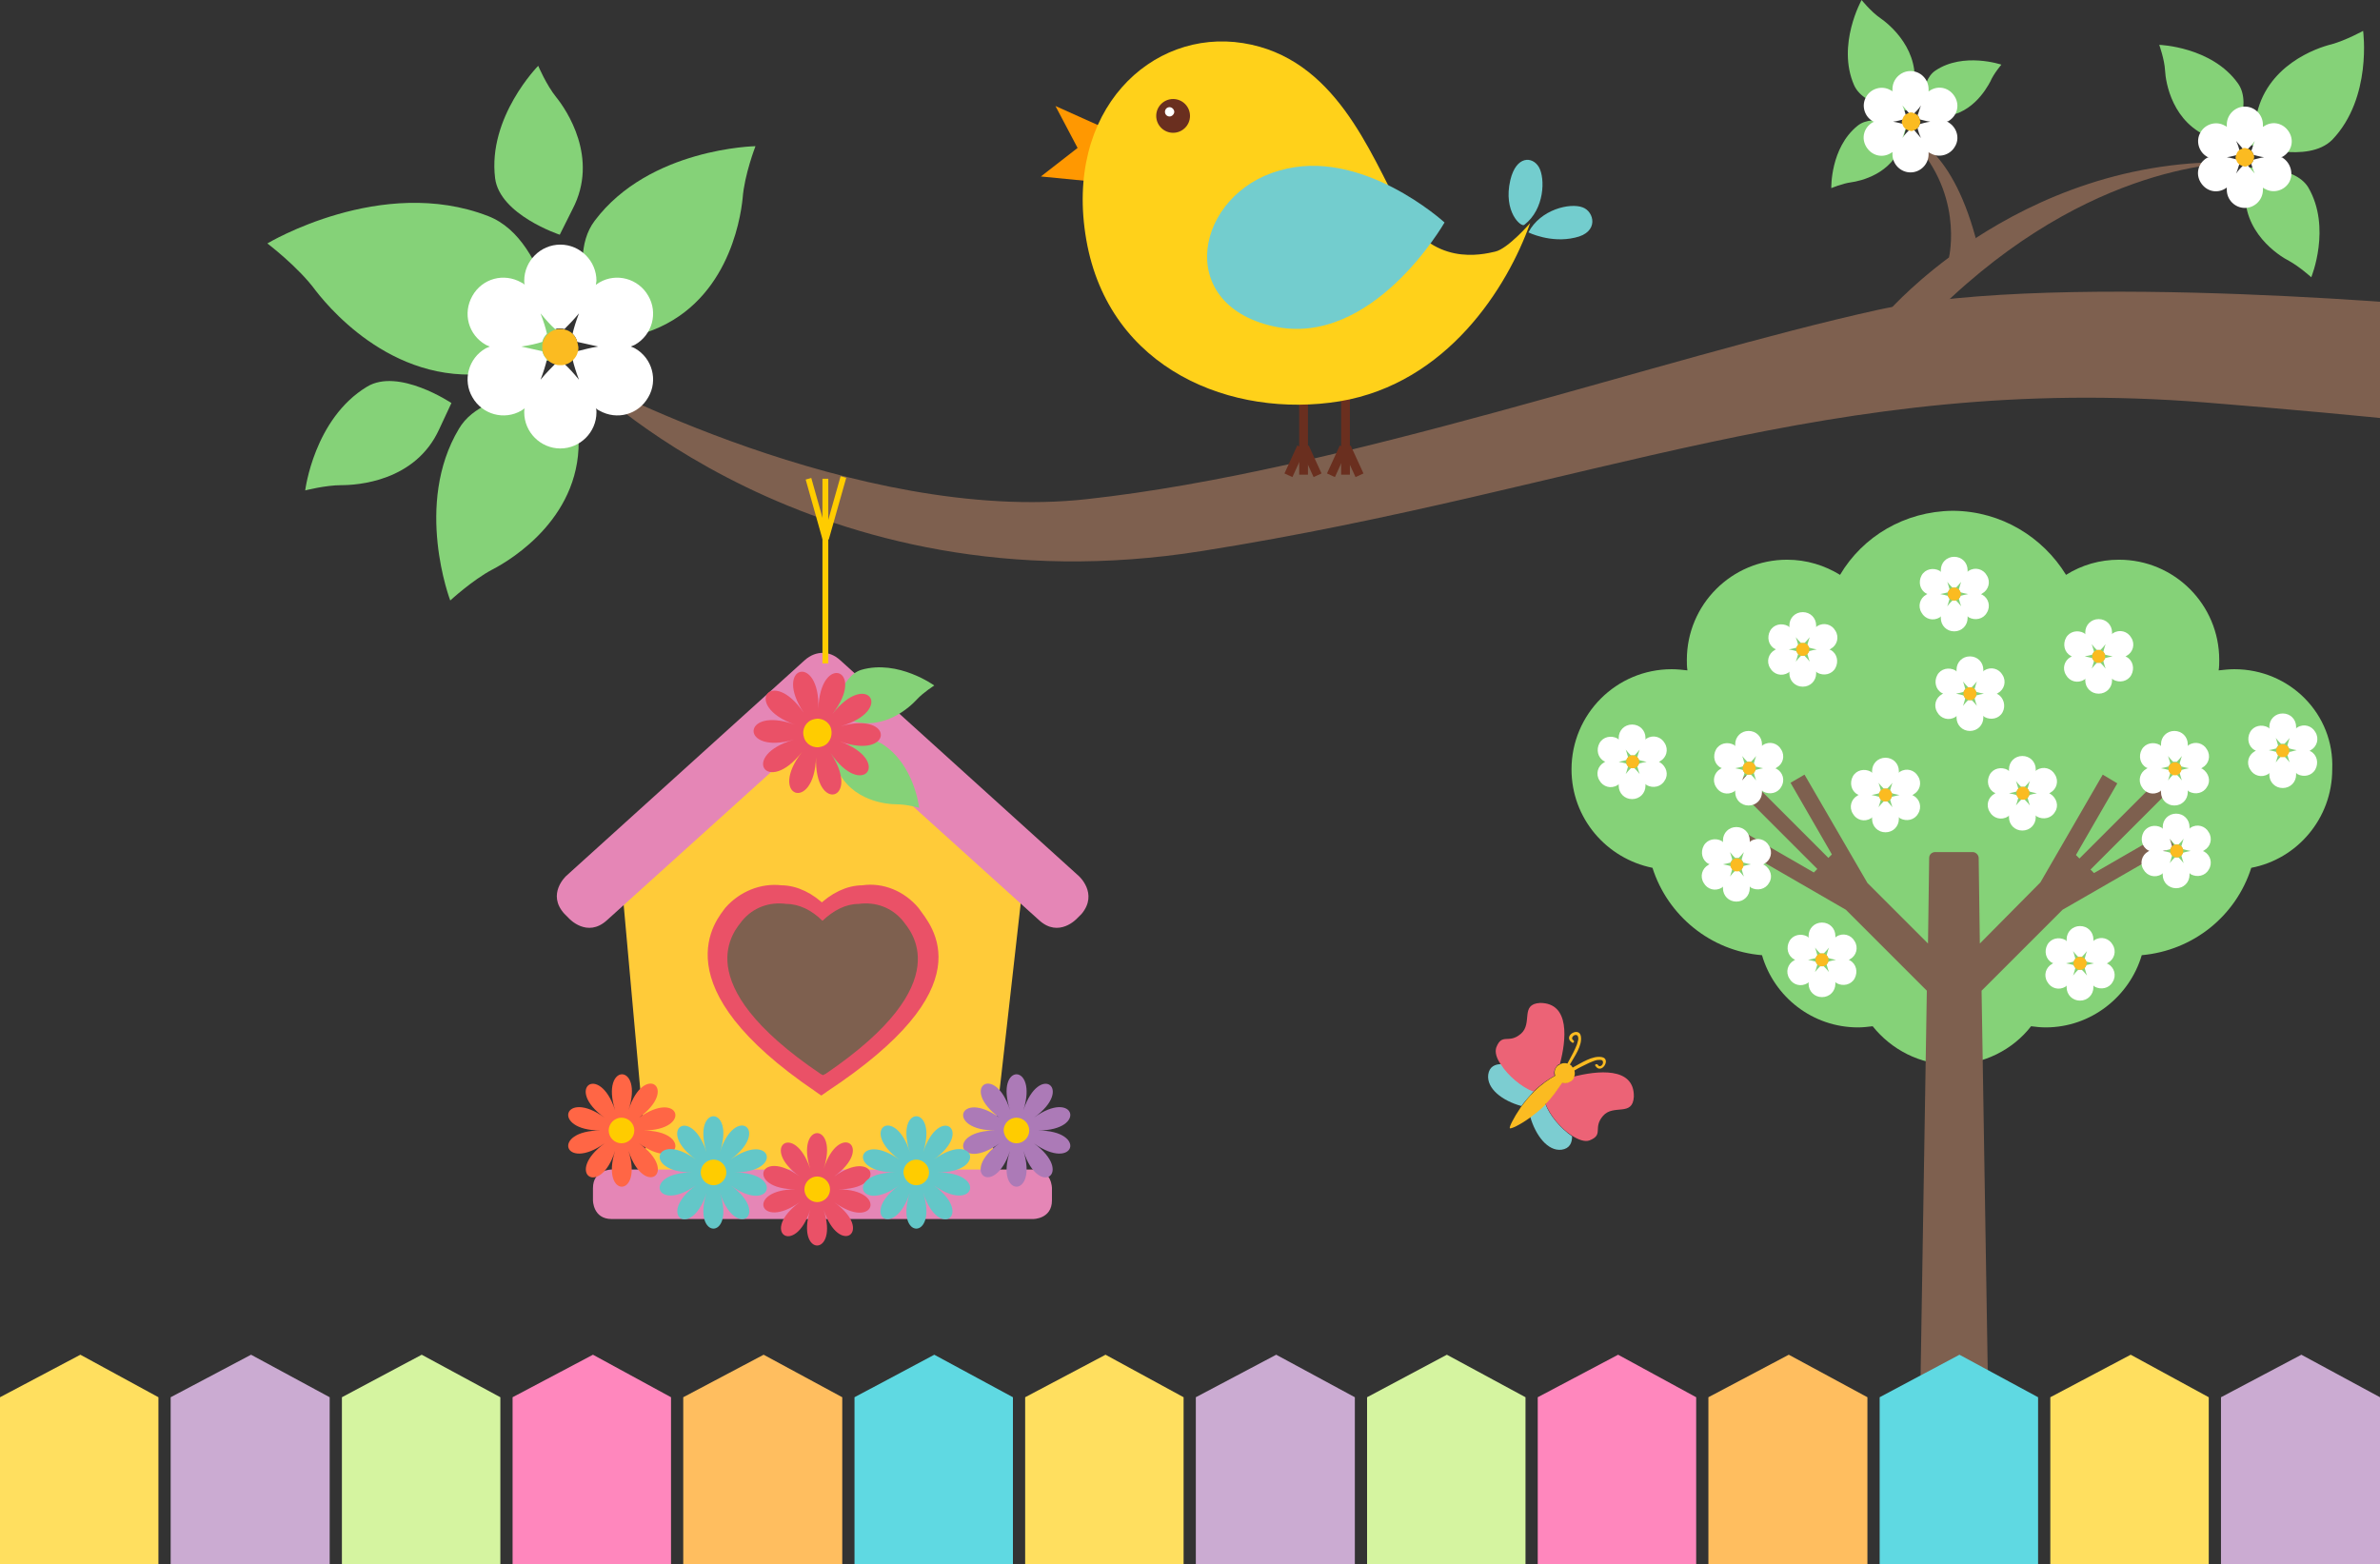 <?xml version="1.0" encoding="utf-8"?>
<!-- Generator: Adobe Illustrator 19.0.0, SVG Export Plug-In . SVG Version: 6.00 Build 0)  -->
<svg version="1.1" xmlns="http://www.w3.org/2000/svg" xmlns:xlink="http://www.w3.org/1999/xlink" x="0px" y="0px"
	 viewBox="0 0 408.6 268.6" style="enable-background:new 0 0 408.6 268.6;" xml:space="preserve">
<rect x="0" y="0" width="408.6" height="268.6" fill="#333333" stroke="none"/>
<style type="text/css">
	.st0{fill:#85D278;}
	.st1{fill:#7E604F;}
	.st2{fill-rule:evenodd;clip-rule:evenodd;fill:#7E604F;}
	.st3{fill-rule:evenodd;clip-rule:evenodd;fill:#85D278;}
	.st4{fill:none;}
	.st5{fill:#FFFFFF;}
	.st6{fill:#FBBB21;}
	.st7{fill:#7CCDD1;}
	.st8{fill:#EC6376;}
	.st9{fill:#FFCB39;}
	.st10{fill:#E586B6;}
	.st11{fill:#EA5167;}
	.st12{fill:none;stroke:#EA5167;stroke-width:2;stroke-miterlimit:10;}
	.st13{fill:#FFCC00;}
	.st14{fill:none;stroke:#FFCC00;}
	.st15{fill:#FF6645;}
	.st16{fill:#AC7AB7;}
	.st17{fill:#63C7C8;}
	.st18{fill:#FFDF5F;}
	.st19{fill:#FFBE5F;}
	.st20{fill:#5FD9E2;}
	.st21{fill:#D5F4A0;}
	.st22{fill:#CBABD2;}
	.st23{fill:#FF87BD;}
	.st24{fill:none;stroke:#6A2F1F;stroke-width:1.5;}
	.st25{fill:#FF9801;}
	.st26{fill:#73CDCE;}
	.st27{fill:#FFD11A;}
	.st28{fill:#6A2F1F;}
</style>
<g id="Layer_1">
	<g>
		<path class="st0" d="M77.5,69.2c0,0-9.1-6.1-14.5-2.8c-9.1,5.5-10.6,17.8-10.6,17.8s3.5-0.9,6.2-0.9c2.7,0,12.7-0.6,16.8-9.6
			C77.4,69.4,77.5,69.2,77.5,69.2"/>
		<path class="st0" d="M104,59.5c0,0-7.5-14.2-1.9-21.6c9.4-12.5,27.6-12.8,27.6-12.8s-1.9,4.9-2.2,8.9c-0.4,4-2.8,18.5-16.6,23.1
			C104.4,59.4,104,59.5,104,59.5"/>
		<path class="st0" d="M98.9,67.4c0,0-15.5-1.6-20.1,6.2c-7.8,13-1.5,29.5-1.5,29.5s3.8-3.5,7.2-5.3c3.5-1.8,15.7-9.3,14.8-23.3
			C98.9,67.8,98.9,67.4,98.9,67.4"/>
		<path class="st0" d="M96.1,40.3c0,0-10.3-3.4-11.1-9.7c-1.3-10.5,7.4-19.3,7.4-19.3s1.4,3.3,3.1,5.4c1.7,2.1,7.4,10.4,2.8,19.2
			C96.2,40.1,96.1,40.3,96.1,40.3"/>
		<path class="st0" d="M96.2,61.4c0,0-1.5-20.1-12.4-24.3c-18.3-7.1-37.9,4.7-37.9,4.7s5.3,4,8.3,8.1c3.1,4,15.3,17.9,33.1,13.6
			C95.7,61.5,96.2,61.4,96.2,61.4"/>
		<path class="st1" d="M423.5,53c0,0-69.4-6.7-101.1,0.2c-37.2,8.2-92,27.7-135.8,32.5c-39.5,4.4-86.7-21.1-86.7-21.1
			s39.6,40.7,106.5,30C273.2,84,314.3,64,378.6,69.1c31.1,2.5,44.9,4.3,44.9,4.3V53z"/>
	</g>
	<g id="Shape_54">
		<g>
			<path class="st2" d="M339,41l0.2-0.1c-4.4-16.3-11.8-17.7-11.8-17.7c10,9.5,7.2,21,7.2,21l0,0c-7.1,5.3-10.9,9.8-10.9,9.8
				l6.6,1.7c26.2-27.2,51.2-27.8,54.7-27.8C365.3,27.1,349.6,34.1,339,41z M385,27.9c0.1,0,0.3,0,0.4,0
				C385.4,27.9,385.3,27.9,385,27.9z"/>
		</g>
	</g>
	<g id="Shape_52">
		<g>
			<path class="st3" d="M370.7,7.7c0,0,0.9,2.5,1,4.4c0.1,2,1.2,9.1,8,11.6c3.2,1.1,3.4,1.2,3.4,1.2s3.8-6.9,1.1-10.6
				C379.7,8,370.7,7.7,370.7,7.7z M385.8,28.8c0,0,0,0.2-0.3,3.7c-0.6,7.3,5.7,11.4,7.5,12.3c1.8,1,3.8,2.8,3.8,2.8
				s3.5-8.5-0.5-15.4C393.9,28.2,385.8,28.8,385.8,28.8z M405.7,5.3c0,0-2.9,1.6-5.4,2.3c-2.5,0.6-11.4,3.6-13,12.7
				c-0.7,4.3-0.8,4.6-0.8,4.6s9.7,3.3,13.9-0.9C407.3,16.8,405.7,5.3,405.7,5.3z"/>
		</g>
	</g>
	<g id="Shape_52_copy">
		<g>
			<path class="st3" d="M318.9,21.6c-4.7,3.8-4.5,10.7-4.5,10.7s1.9-0.8,3.4-1c1.5-0.2,7.1-1.4,8.7-6.7c0.7-2.5,0.8-2.7,0.8-2.7
				S321.7,19.3,318.9,21.6z M332.3,12.1c-2.9,1.9-2.1,7.8-2.1,7.8s0.1,0,2.7,0.1c5.4,0.1,8.1-4.7,8.8-6c0.6-1.4,1.9-2.9,1.9-2.9
				S337.1,8.9,332.3,12.1z M322.8,3.1C321.2,2,319.6,0,319.6,0s-4.3,7.7-1.3,14.6c1.8,4.1,9.5,4.4,9.5,4.4s0-0.2,0.7-3.4
				C329.9,8.7,324.4,4.2,322.8,3.1z"/>
		</g>
	</g>
	<g>
		<path class="st4" d="M92.9,53.9c0.5,1.3,0.9,2.6,1.1,3.5c0.4-0.4,0.8-0.6,1.4-0.8C94.7,55.9,93.8,55,92.9,53.9z"/>
		<path class="st4" d="M92.9,65.2c0.9-1.1,1.8-2.1,2.5-2.7c-0.5-0.1-1-0.4-1.4-0.8C93.8,62.5,93.4,63.8,92.9,65.2z"/>
		<path class="st4" d="M99.4,65.2c-0.5-1.3-0.9-2.6-1.1-3.5c-0.4,0.4-0.8,0.6-1.4,0.8C97.6,63.1,98.5,64.1,99.4,65.2z"/>
		<path class="st4" d="M99.4,53.9c-0.9,1.1-1.8,2.1-2.5,2.7c0.5,0.1,1,0.4,1.4,0.8C98.6,56.5,98.9,55.2,99.4,53.9z"/>
		<path class="st4" d="M99.2,59.5c0,0.3,0,0.5-0.1,0.8c0.9-0.2,2.2-0.5,3.6-0.8c-1.4-0.2-2.7-0.5-3.6-0.8
			C99.2,59,99.2,59.2,99.2,59.5z"/>
		<path class="st4" d="M93.2,58.7c-0.9,0.2-2.2,0.5-3.6,0.8c1.4,0.2,2.7,0.5,3.6,0.8c-0.1-0.2-0.1-0.5-0.1-0.8
			C93.1,59.2,93.2,59,93.2,58.7z"/>
		<path class="st5" d="M109,59.8c-0.2-0.1-0.4-0.2-0.7-0.3c0.2-0.1,0.5-0.2,0.7-0.3c3-1.7,4-5.5,2.3-8.4c-1.7-3-5.5-4-8.4-2.3
			c-0.2,0.1-0.4,0.3-0.6,0.4c0-0.2,0.1-0.5,0.1-0.7c0-3.4-2.8-6.2-6.2-6.2S90,44.8,90,48.2c0,0.2,0,0.5,0.1,0.7
			c-0.2-0.2-0.4-0.3-0.6-0.4c-3-1.7-6.7-0.7-8.4,2.3c-1.7,3-0.7,6.7,2.3,8.4c0.2,0.1,0.4,0.2,0.7,0.3c-0.2,0.1-0.5,0.2-0.7,0.3
			c-3,1.7-4,5.5-2.3,8.4c1.7,3,5.5,4,8.4,2.3c0.2-0.1,0.4-0.3,0.6-0.4C90,70.3,90,70.6,90,70.8c0,3.4,2.8,6.2,6.2,6.2
			s6.2-2.8,6.2-6.2c0-0.2,0-0.5-0.1-0.7c0.2,0.2,0.4,0.3,0.6,0.4c3,1.7,6.7,0.7,8.4-2.3C113,65.3,112,61.5,109,59.8z M99.1,60.3
			c-0.1,0.5-0.4,1-0.8,1.4c0.2,0.9,0.6,2.2,1.1,3.5c-0.9-1.1-1.8-2.1-2.5-2.7c-0.3,0.1-0.5,0.1-0.8,0.1c-0.3,0-0.5,0-0.8-0.1
			c-0.6,0.6-1.6,1.6-2.5,2.7c0.5-1.3,0.9-2.6,1.1-3.5c-0.4-0.4-0.7-0.9-0.8-1.4c-0.9-0.2-2.2-0.5-3.6-0.8c1.4-0.2,2.7-0.5,3.6-0.8
			c0.1-0.5,0.4-1,0.8-1.4c-0.2-0.9-0.6-2.2-1.1-3.5c0.9,1.1,1.8,2.1,2.5,2.7c0.3-0.1,0.5-0.1,0.8-0.1c0.3,0,0.5,0,0.8,0.1
			c0.6-0.6,1.6-1.6,2.5-2.7c-0.5,1.3-0.9,2.6-1.1,3.5c0.4,0.4,0.7,0.9,0.8,1.4c0.9,0.2,2.2,0.5,3.6,0.8
			C101.3,59.7,100,60.1,99.1,60.3z"/>
		<path class="st6" d="M99.1,58.7c-0.1-0.5-0.4-1-0.8-1.4C98,57,97.5,56.7,97,56.6c-0.3-0.1-0.5-0.1-0.8-0.1c-0.3,0-0.5,0-0.8,0.1
			c-0.5,0.1-1,0.4-1.4,0.8c-0.4,0.4-0.7,0.9-0.8,1.4c-0.1,0.2-0.1,0.5-0.1,0.8c0,0.3,0,0.5,0.1,0.8c0.1,0.5,0.4,1,0.8,1.4
			c0.4,0.4,0.8,0.6,1.4,0.8c0.3,0.1,0.5,0.1,0.8,0.1c0.3,0,0.5,0,0.8-0.1c0.5-0.1,1-0.4,1.4-0.8c0.4-0.4,0.7-0.9,0.8-1.4
			c0.1-0.2,0.1-0.5,0.1-0.8C99.2,59.2,99.2,59,99.1,58.7z"/>
	</g>
	<g>
		<path class="st4" d="M326.5,18.1c0.3,0.7,0.4,1.3,0.6,1.7c0.2-0.2,0.4-0.3,0.7-0.4C327.4,19.1,326.9,18.6,326.5,18.1z"/>
		<path class="st4" d="M326.5,23.7c0.5-0.6,0.9-1,1.2-1.4c-0.3-0.1-0.5-0.2-0.7-0.4C326.9,22.4,326.7,23,326.5,23.7z"/>
		<path class="st4" d="M329.7,23.7c-0.3-0.7-0.4-1.3-0.6-1.7c-0.2,0.2-0.4,0.3-0.7,0.4C328.8,22.7,329.3,23.2,329.7,23.7z"/>
		<path class="st4" d="M329.7,18.1c-0.5,0.6-0.9,1-1.2,1.4c0.3,0.1,0.5,0.2,0.7,0.4C329.3,19.4,329.5,18.7,329.7,18.1z"/>
		<path class="st4" d="M329.6,20.9c0,0.1,0,0.3-0.1,0.4c0.4-0.1,1.1-0.3,1.8-0.4c-0.7-0.1-1.4-0.3-1.8-0.4
			C329.6,20.6,329.6,20.7,329.6,20.9z"/>
		<path class="st4" d="M326.6,20.5c-0.4,0.1-1.1,0.3-1.8,0.4c0.7,0.1,1.4,0.3,1.8,0.4c0-0.1-0.1-0.3-0.1-0.4
			C326.6,20.7,326.6,20.6,326.6,20.5z"/>
		<path class="st5" d="M334.5,21c-0.1-0.1-0.2-0.1-0.3-0.1c0.1,0,0.2-0.1,0.3-0.1c1.5-0.9,2-2.7,1.1-4.2c-0.9-1.5-2.7-2-4.2-1.1
			c-0.1,0.1-0.2,0.1-0.3,0.2c0-0.1,0-0.2,0-0.4c0-1.7-1.4-3.1-3.1-3.1c-1.7,0-3.1,1.4-3.1,3.1c0,0.1,0,0.2,0,0.4
			c-0.1-0.1-0.2-0.2-0.3-0.2c-1.5-0.9-3.4-0.3-4.2,1.1c-0.9,1.5-0.3,3.4,1.1,4.2c0.1,0.1,0.2,0.1,0.3,0.1c-0.1,0-0.2,0.1-0.3,0.1
			c-1.5,0.9-2,2.7-1.1,4.2c0.9,1.5,2.7,2,4.2,1.1c0.1-0.1,0.2-0.1,0.3-0.2c0,0.1,0,0.2,0,0.4c0,1.7,1.4,3.1,3.1,3.1
			c1.7,0,3.1-1.4,3.1-3.1c0-0.1,0-0.2,0-0.4c0.1,0.1,0.2,0.2,0.3,0.2c1.5,0.9,3.4,0.3,4.2-1.1C336.5,23.8,336,21.9,334.5,21z
			 M329.6,21.3c-0.1,0.3-0.2,0.5-0.4,0.7c0.1,0.4,0.3,1.1,0.6,1.7c-0.5-0.6-0.9-1-1.2-1.4c-0.1,0-0.3,0.1-0.4,0.1
			c-0.1,0-0.3,0-0.4-0.1c-0.3,0.3-0.8,0.8-1.2,1.4c0.3-0.7,0.4-1.3,0.6-1.7c-0.2-0.2-0.3-0.4-0.4-0.7c-0.4-0.1-1.1-0.3-1.8-0.4
			c0.7-0.1,1.4-0.3,1.8-0.4c0.1-0.3,0.2-0.5,0.4-0.7c-0.1-0.4-0.3-1.1-0.6-1.7c0.5,0.6,0.9,1,1.2,1.4c0.1,0,0.3-0.1,0.4-0.1
			c0.1,0,0.3,0,0.4,0.1c0.3-0.3,0.8-0.8,1.2-1.4c-0.3,0.7-0.4,1.3-0.6,1.7c0.2,0.2,0.3,0.4,0.4,0.7c0.4,0.1,1.1,0.3,1.8,0.4
			C330.6,21,330,21.2,329.6,21.3z"/>
		<path class="st6" d="M329.6,20.5c-0.1-0.3-0.2-0.5-0.4-0.7c-0.2-0.2-0.4-0.3-0.7-0.4c-0.1,0-0.3-0.1-0.4-0.1c-0.1,0-0.3,0-0.4,0.1
			c-0.3,0.1-0.5,0.2-0.7,0.4c-0.2,0.2-0.3,0.4-0.4,0.7c0,0.1-0.1,0.3-0.1,0.4c0,0.1,0,0.3,0.1,0.4c0.1,0.3,0.2,0.5,0.4,0.7
			c0.2,0.2,0.4,0.3,0.7,0.4c0.1,0,0.3,0.1,0.4,0.1c0.1,0,0.3,0,0.4-0.1c0.3-0.1,0.5-0.2,0.7-0.4c0.2-0.2,0.3-0.4,0.4-0.7
			c0-0.1,0.1-0.3,0.1-0.4C329.6,20.7,329.6,20.6,329.6,20.5z"/>
	</g>
	<g>
		<path class="st4" d="M383.8,24.2c0.3,0.7,0.4,1.3,0.6,1.7c0.2-0.2,0.4-0.3,0.7-0.4C384.7,25.2,384.3,24.7,383.8,24.2z"/>
		<path class="st4" d="M383.8,29.8c0.5-0.6,0.9-1,1.2-1.4c-0.3-0.1-0.5-0.2-0.7-0.4C384.3,28.5,384.1,29.2,383.8,29.8z"/>
		<path class="st4" d="M387.1,29.8c-0.3-0.7-0.4-1.3-0.6-1.7c-0.2,0.2-0.4,0.3-0.7,0.4C386.2,28.8,386.6,29.3,387.1,29.8z"/>
		<path class="st4" d="M387.1,24.2c-0.5,0.6-0.9,1-1.2,1.4c0.3,0.1,0.5,0.2,0.7,0.4C386.6,25.5,386.8,24.9,387.1,24.2z"/>
		<path class="st4" d="M387,27c0,0.1,0,0.3-0.1,0.4c0.4-0.1,1.1-0.3,1.8-0.4c-0.7-0.1-1.4-0.3-1.8-0.4C387,26.7,387,26.9,387,27z"/>
		<path class="st4" d="M384,26.6c-0.4,0.1-1.1,0.3-1.8,0.4c0.7,0.1,1.4,0.3,1.8,0.4c0-0.1-0.1-0.3-0.1-0.4
			C383.9,26.9,383.9,26.7,384,26.6z"/>
		<path class="st5" d="M391.9,27.1c-0.1-0.1-0.2-0.1-0.3-0.1c0.1,0,0.2-0.1,0.3-0.1c1.5-0.9,2-2.7,1.1-4.2c-0.9-1.5-2.7-2-4.2-1.1
			c-0.1,0.1-0.2,0.1-0.3,0.2c0-0.1,0-0.2,0-0.4c0-1.7-1.4-3.1-3.1-3.1c-1.7,0-3.1,1.4-3.1,3.1c0,0.1,0,0.2,0,0.4
			c-0.1-0.1-0.2-0.2-0.3-0.2c-1.5-0.9-3.4-0.3-4.2,1.1c-0.9,1.5-0.3,3.4,1.1,4.2c0.1,0.1,0.2,0.1,0.3,0.1c-0.1,0-0.2,0.1-0.3,0.1
			c-1.5,0.9-2,2.7-1.1,4.2c0.9,1.5,2.7,2,4.2,1.1c0.1-0.1,0.2-0.1,0.3-0.2c0,0.1,0,0.2,0,0.4c0,1.7,1.4,3.1,3.1,3.1
			c1.7,0,3.1-1.4,3.1-3.1c0-0.1,0-0.2,0-0.4c0.1,0.1,0.2,0.2,0.3,0.2c1.5,0.9,3.4,0.3,4.2-1.1C393.8,29.9,393.3,28,391.9,27.1z
			 M386.9,27.4c-0.1,0.3-0.2,0.5-0.4,0.7c0.1,0.4,0.3,1.1,0.6,1.7c-0.5-0.6-0.9-1-1.2-1.4c-0.1,0-0.3,0.1-0.4,0.1
			c-0.1,0-0.3,0-0.4-0.1c-0.3,0.3-0.8,0.8-1.2,1.4c0.3-0.7,0.4-1.3,0.6-1.7c-0.2-0.2-0.3-0.4-0.4-0.7c-0.4-0.1-1.1-0.3-1.8-0.4
			c0.7-0.1,1.4-0.3,1.8-0.4c0.1-0.3,0.2-0.5,0.4-0.7c-0.1-0.4-0.3-1.1-0.6-1.7c0.5,0.6,0.9,1,1.2,1.4c0.1,0,0.3-0.1,0.4-0.1
			c0.1,0,0.3,0,0.4,0.1c0.3-0.3,0.8-0.8,1.2-1.4c-0.3,0.7-0.4,1.3-0.6,1.7c0.2,0.2,0.3,0.4,0.4,0.7c0.4,0.1,1.1,0.3,1.8,0.4
			C388,27.1,387.4,27.3,386.9,27.4z"/>
		<path class="st6" d="M386.9,26.6c-0.1-0.3-0.2-0.5-0.4-0.7c-0.2-0.2-0.4-0.3-0.7-0.4c-0.1,0-0.3-0.1-0.4-0.1c-0.1,0-0.3,0-0.4,0.1
			c-0.3,0.1-0.5,0.2-0.7,0.4c-0.2,0.2-0.3,0.4-0.4,0.7c0,0.1-0.1,0.3-0.1,0.4c0,0.1,0,0.3,0.1,0.4c0.1,0.3,0.2,0.5,0.4,0.7
			c0.2,0.2,0.4,0.3,0.7,0.4c0.1,0,0.3,0.1,0.4,0.1c0.1,0,0.3,0,0.4-0.1c0.3-0.1,0.5-0.2,0.7-0.4c0.2-0.2,0.3-0.4,0.4-0.7
			c0-0.1,0.1-0.3,0.1-0.4C387,26.9,387,26.7,386.9,26.6z"/>
	</g>
</g>
<g id="Layer_2">
	<g>
		<g>
			<path class="st0" d="M383.6,114.9c-0.9,0-1.8,0.1-2.7,0.2c0.1-0.6,0.1-1.2,0.1-1.8c0-9.5-7.7-17.2-17.2-17.2
				c-3.3,0-6.4,0.9-9.1,2.6c-4-6.5-11.1-10.9-19.3-11v0c0,0,0,0-0.1,0c0,0,0,0-0.1,0v0c-8.2,0.1-15.4,4.4-19.3,11
				c-2.6-1.6-5.7-2.6-9.1-2.6c-9.5,0-17.2,7.7-17.2,17.2c0,0.6,0,1.2,0.1,1.8c-0.9-0.1-1.8-0.2-2.7-0.2c-9.5,0-17.2,7.7-17.2,17.2
				c0,8.4,6,15.3,13.9,16.9c2.6,8.2,10,14.3,18.8,15c2.1,7.2,8.7,12.4,16.5,12.4c0.8,0,1.7-0.1,2.5-0.2c3.2,4,8.1,6.6,13.6,6.6
				c5.5,0,10.5-2.6,13.6-6.6c0.8,0.1,1.6,0.2,2.5,0.2c7.8,0,14.4-5.3,16.5-12.4c8.9-0.8,16.2-6.8,18.8-15
				c7.9-1.5,13.9-8.5,13.9-16.9C400.8,122.6,393.1,114.9,383.6,114.9z"/>
			<path class="st1" d="M373.2,145.2l-1.4-2.4l-12.3,7.1l-0.6-0.6l14.2-14.2l-1.9-1.9l-14.2,14.2l-0.6-0.6l7.1-12.3L361,133
				l-10.7,18.5L339.9,162l-0.2-14.7c0-0.5-0.5-1-1-1h-6.5c-0.5,0-1,0.4-1,1l-0.2,14.7l-10.4-10.4L309.8,133l-2.4,1.4l7.1,12.3
				l-0.6,0.6l-14.2-14.2l-1.9,1.9l14.2,14.2l-0.6,0.6l-12.3-7.1l-1.4,2.4l19.2,11.1l13.9,13.9l-1.3,80.3c0,0.3,0.1,0.5,0.3,0.7
				c0.2,0.2,0.4,0.3,0.7,0.3h10c0.3,0,0.5-0.1,0.7-0.3c0.2-0.2,0.3-0.4,0.3-0.7l-1.3-80.3l13.9-13.9L373.2,145.2z"/>
			<g>
				<path class="st4" d="M308.3,109.4c0.2,0.5,0.3,1,0.4,1.3c0.1-0.1,0.3-0.2,0.5-0.3C309,110.1,308.6,109.8,308.3,109.4z"/>
				<path class="st4" d="M308.3,113.6c0.3-0.4,0.7-0.8,0.9-1c-0.2-0.1-0.4-0.2-0.5-0.3C308.6,112.6,308.5,113.1,308.3,113.6z"/>
				<path class="st4" d="M310.7,113.6c-0.2-0.5-0.3-1-0.4-1.3c-0.1,0.1-0.3,0.2-0.5,0.3C310,112.8,310.4,113.2,310.7,113.6z"/>
				<path class="st4" d="M310.7,109.4c-0.3,0.4-0.7,0.8-0.9,1c0.2,0.1,0.4,0.2,0.5,0.3C310.4,110.3,310.5,109.9,310.7,109.4z"/>
				<path class="st4" d="M310.6,111.5c0,0.1,0,0.2,0,0.3c0.3-0.1,0.8-0.2,1.3-0.3c-0.5-0.1-1-0.2-1.3-0.3
					C310.6,111.3,310.6,111.4,310.6,111.5z"/>
				<path class="st4" d="M308.4,111.2c-0.3,0.1-0.8,0.2-1.3,0.3c0.5,0.1,1,0.2,1.3,0.3c0-0.1,0-0.2,0-0.3
					C308.4,111.4,308.4,111.3,308.4,111.2z"/>
				<path class="st5" d="M314.3,111.6c-0.1,0-0.2-0.1-0.2-0.1c0.1,0,0.2-0.1,0.2-0.1c1.1-0.6,1.5-2,0.8-3.1c-0.6-1.1-2-1.5-3.1-0.8
					c-0.1,0-0.1,0.1-0.2,0.2c0-0.1,0-0.2,0-0.3c0-1.3-1-2.3-2.3-2.3s-2.3,1-2.3,2.3c0,0.1,0,0.2,0,0.3c-0.1-0.1-0.1-0.1-0.2-0.2
					c-1.1-0.6-2.5-0.3-3.1,0.8c-0.6,1.1-0.3,2.5,0.8,3.1c0.1,0,0.2,0.1,0.2,0.1c-0.1,0-0.2,0.1-0.2,0.1c-1.1,0.6-1.5,2-0.8,3.1
					c0.6,1.1,2,1.5,3.1,0.8c0.1,0,0.1-0.1,0.2-0.2c0,0.1,0,0.2,0,0.3c0,1.3,1,2.3,2.3,2.3s2.3-1,2.3-2.3c0-0.1,0-0.2,0-0.3
					c0.1,0.1,0.1,0.1,0.2,0.2c1.1,0.6,2.5,0.3,3.1-0.8C315.7,113.6,315.4,112.2,314.3,111.6z M310.6,111.8c-0.1,0.2-0.2,0.4-0.3,0.5
					c0.1,0.3,0.2,0.8,0.4,1.3c-0.3-0.4-0.7-0.8-0.9-1c-0.1,0-0.2,0-0.3,0c-0.1,0-0.2,0-0.3,0c-0.2,0.2-0.6,0.6-0.9,1
					c0.2-0.5,0.3-1,0.4-1.3c-0.1-0.1-0.2-0.3-0.3-0.5c-0.3-0.1-0.8-0.2-1.3-0.3c0.5-0.1,1-0.2,1.3-0.3c0.1-0.2,0.2-0.4,0.3-0.5
					c-0.1-0.3-0.2-0.8-0.4-1.3c0.3,0.4,0.7,0.8,0.9,1c0.1,0,0.2,0,0.3,0c0.1,0,0.2,0,0.3,0c0.2-0.2,0.6-0.6,0.9-1
					c-0.2,0.5-0.3,1-0.4,1.3c0.1,0.1,0.2,0.3,0.3,0.5c0.3,0.1,0.8,0.2,1.3,0.3C311.4,111.6,310.9,111.7,310.6,111.8z"/>
				<path class="st6" d="M310.6,111.2c-0.1-0.2-0.2-0.4-0.3-0.5c-0.1-0.1-0.3-0.2-0.5-0.3c-0.1,0-0.2,0-0.3,0c-0.1,0-0.2,0-0.3,0
					c-0.2,0.1-0.4,0.2-0.5,0.3c-0.1,0.1-0.2,0.3-0.3,0.5c0,0.1,0,0.2,0,0.3c0,0.1,0,0.2,0,0.3c0.1,0.2,0.2,0.4,0.3,0.5
					c0.1,0.1,0.3,0.2,0.5,0.3c0.1,0,0.2,0,0.3,0c0.1,0,0.2,0,0.3,0c0.2-0.1,0.4-0.2,0.5-0.3c0.1-0.1,0.2-0.3,0.3-0.5
					c0-0.1,0-0.2,0-0.3C310.6,111.4,310.6,111.3,310.6,111.2z"/>
			</g>
			<g>
				<path class="st4" d="M334.3,99.9c0.2,0.5,0.3,1,0.4,1.3c0.1-0.1,0.3-0.2,0.5-0.3C335,100.6,334.7,100.3,334.3,99.9z"/>
				<path class="st4" d="M334.3,104.1c0.3-0.4,0.7-0.8,0.9-1c-0.2-0.1-0.4-0.2-0.5-0.3C334.6,103.1,334.5,103.6,334.3,104.1z"/>
				<path class="st4" d="M336.7,104.1c-0.2-0.5-0.3-1-0.4-1.3c-0.1,0.1-0.3,0.2-0.5,0.3C336.1,103.3,336.4,103.7,336.7,104.1z"/>
				<path class="st4" d="M336.7,99.9c-0.3,0.4-0.7,0.8-0.9,1c0.2,0.1,0.4,0.2,0.5,0.3C336.4,100.8,336.6,100.4,336.7,99.9z"/>
				<path class="st4" d="M336.7,102c0,0.1,0,0.2,0,0.3c0.3-0.1,0.8-0.2,1.3-0.3c-0.5-0.1-1-0.2-1.3-0.3
					C336.6,101.8,336.7,101.9,336.7,102z"/>
				<path class="st4" d="M334.4,101.7c-0.3,0.1-0.8,0.2-1.3,0.3c0.5,0.1,1,0.2,1.3,0.3c0-0.1,0-0.2,0-0.3
					C334.4,101.9,334.4,101.8,334.4,101.7z"/>
				<path class="st5" d="M340.3,102.1c-0.1,0-0.2-0.1-0.2-0.1c0.1,0,0.2-0.1,0.2-0.1c1.1-0.6,1.5-2,0.8-3.1c-0.6-1.1-2-1.5-3.1-0.8
					c-0.1,0-0.1,0.1-0.2,0.2c0-0.1,0-0.2,0-0.3c0-1.3-1-2.3-2.3-2.3c-1.3,0-2.3,1-2.3,2.3c0,0.1,0,0.2,0,0.3
					c-0.1-0.1-0.1-0.1-0.2-0.2c-1.1-0.6-2.5-0.3-3.1,0.8c-0.6,1.1-0.3,2.5,0.8,3.1c0.1,0,0.2,0.1,0.2,0.1c-0.1,0-0.2,0.1-0.2,0.1
					c-1.1,0.6-1.5,2-0.8,3.1c0.6,1.1,2,1.5,3.1,0.8c0.1,0,0.1-0.1,0.2-0.2c0,0.1,0,0.2,0,0.3c0,1.3,1,2.3,2.3,2.3
					c1.3,0,2.3-1,2.3-2.3c0-0.1,0-0.2,0-0.3c0.1,0.1,0.1,0.1,0.2,0.2c1.1,0.6,2.5,0.3,3.1-0.8C341.8,104.1,341.4,102.7,340.3,102.1z
					 M336.6,102.3c-0.1,0.2-0.2,0.4-0.3,0.5c0.1,0.3,0.2,0.8,0.4,1.3c-0.3-0.4-0.7-0.8-0.9-1c-0.1,0-0.2,0-0.3,0s-0.2,0-0.3,0
					c-0.2,0.2-0.6,0.6-0.9,1c0.2-0.5,0.3-1,0.4-1.3c-0.1-0.1-0.2-0.3-0.3-0.5c-0.3-0.1-0.8-0.2-1.3-0.3c0.5-0.1,1-0.2,1.3-0.3
					c0.1-0.2,0.2-0.4,0.3-0.5c-0.1-0.3-0.2-0.8-0.4-1.3c0.3,0.4,0.7,0.8,0.9,1c0.1,0,0.2,0,0.3,0s0.2,0,0.3,0c0.2-0.2,0.6-0.6,0.9-1
					c-0.2,0.5-0.3,1-0.4,1.3c0.1,0.1,0.2,0.3,0.3,0.5c0.3,0.1,0.8,0.2,1.3,0.3C337.4,102.1,336.9,102.2,336.6,102.3z"/>
				<path class="st6" d="M336.6,101.7c-0.1-0.2-0.2-0.4-0.3-0.5c-0.1-0.1-0.3-0.2-0.5-0.3c-0.1,0-0.2,0-0.3,0s-0.2,0-0.3,0
					c-0.2,0.1-0.4,0.2-0.5,0.3c-0.1,0.1-0.2,0.3-0.3,0.5c0,0.1,0,0.2,0,0.3c0,0.1,0,0.2,0,0.3c0.1,0.2,0.2,0.4,0.3,0.5
					c0.1,0.1,0.3,0.2,0.5,0.3c0.1,0,0.2,0,0.3,0s0.2,0,0.3,0c0.2-0.1,0.4-0.2,0.5-0.3c0.1-0.1,0.2-0.3,0.3-0.5c0-0.1,0-0.2,0-0.3
					C336.7,101.9,336.6,101.8,336.6,101.7z"/>
			</g>
			<g>
				<path class="st4" d="M337,117c0.2,0.5,0.3,1,0.4,1.3c0.1-0.1,0.3-0.2,0.5-0.3C337.7,117.8,337.3,117.4,337,117z"/>
				<path class="st4" d="M337,121.2c0.3-0.4,0.7-0.8,0.9-1c-0.2-0.1-0.4-0.2-0.5-0.3C337.3,120.2,337.2,120.7,337,121.2z"/>
				<path class="st4" d="M339.4,121.2c-0.2-0.5-0.3-1-0.4-1.3c-0.1,0.1-0.3,0.2-0.5,0.3C338.7,120.4,339.1,120.8,339.4,121.2z"/>
				<path class="st4" d="M339.4,117c-0.3,0.4-0.7,0.8-0.9,1c0.2,0.1,0.4,0.2,0.5,0.3C339.1,118,339.2,117.5,339.4,117z"/>
				<path class="st4" d="M339.3,119.1c0,0.1,0,0.2,0,0.3c0.3-0.1,0.8-0.2,1.3-0.3c-0.5-0.1-1-0.2-1.3-0.3
					C339.3,118.9,339.3,119,339.3,119.1z"/>
				<path class="st4" d="M337.1,118.8c-0.3,0.1-0.8,0.2-1.3,0.3c0.5,0.1,1,0.2,1.3,0.3c0-0.1,0-0.2,0-0.3S337.1,118.9,337.1,118.8z"
					/>
				<path class="st5" d="M343,119.2c-0.1,0-0.2-0.1-0.2-0.1c0.1,0,0.2-0.1,0.2-0.1c1.1-0.6,1.5-2,0.8-3.1c-0.6-1.1-2-1.5-3.1-0.8
					c-0.1,0-0.1,0.1-0.2,0.2c0-0.1,0-0.2,0-0.3c0-1.3-1-2.3-2.3-2.3c-1.3,0-2.3,1-2.3,2.3c0,0.1,0,0.2,0,0.3
					c-0.1-0.1-0.1-0.1-0.2-0.2c-1.1-0.6-2.5-0.3-3.1,0.8c-0.6,1.1-0.3,2.5,0.8,3.1c0.1,0,0.2,0.1,0.2,0.1c-0.1,0-0.2,0.1-0.2,0.1
					c-1.1,0.6-1.5,2-0.8,3.1c0.6,1.1,2,1.5,3.1,0.8c0.1,0,0.1-0.1,0.2-0.2c0,0.1,0,0.2,0,0.3c0,1.3,1,2.3,2.3,2.3
					c1.3,0,2.3-1,2.3-2.3c0-0.1,0-0.2,0-0.3c0.1,0.1,0.1,0.1,0.2,0.2c1.1,0.6,2.5,0.3,3.1-0.8C344.4,121.2,344,119.8,343,119.2z
					 M339.3,119.4c-0.1,0.2-0.2,0.4-0.3,0.5c0.1,0.3,0.2,0.8,0.4,1.3c-0.3-0.4-0.7-0.8-0.9-1c-0.1,0-0.2,0-0.3,0c-0.1,0-0.2,0-0.3,0
					c-0.2,0.2-0.6,0.6-0.9,1c0.2-0.5,0.3-1,0.4-1.3c-0.1-0.1-0.2-0.3-0.3-0.5c-0.3-0.1-0.8-0.2-1.3-0.3c0.5-0.1,1-0.2,1.3-0.3
					c0.1-0.2,0.2-0.4,0.3-0.5c-0.1-0.3-0.2-0.8-0.4-1.3c0.3,0.4,0.7,0.8,0.9,1c0.1,0,0.2,0,0.3,0c0.1,0,0.2,0,0.3,0
					c0.2-0.2,0.6-0.6,0.9-1c-0.2,0.5-0.3,1-0.4,1.3c0.1,0.1,0.2,0.3,0.3,0.5c0.3,0.1,0.8,0.2,1.3,0.3
					C340.1,119.2,339.6,119.3,339.3,119.4z"/>
				<path class="st6" d="M339.3,118.8c-0.1-0.2-0.2-0.4-0.3-0.5c-0.1-0.1-0.3-0.2-0.5-0.3c-0.1,0-0.2,0-0.3,0c-0.1,0-0.2,0-0.3,0
					c-0.2,0.1-0.4,0.2-0.5,0.3c-0.1,0.1-0.2,0.3-0.3,0.5c0,0.1,0,0.2,0,0.3s0,0.2,0,0.3c0.1,0.2,0.2,0.4,0.3,0.5
					c0.1,0.1,0.3,0.2,0.5,0.3c0.1,0,0.2,0,0.3,0c0.1,0,0.2,0,0.3,0c0.2-0.1,0.4-0.2,0.5-0.3c0.1-0.1,0.2-0.3,0.3-0.5
					c0-0.1,0-0.2,0-0.3C339.3,119,339.3,118.9,339.3,118.8z"/>
			</g>
			<g>
				<path class="st4" d="M359.1,110.6c0.2,0.5,0.3,1,0.4,1.3c0.1-0.1,0.3-0.2,0.5-0.3C359.8,111.3,359.4,111,359.1,110.6z"/>
				<path class="st4" d="M359.1,114.8c0.3-0.4,0.7-0.8,0.9-1c-0.2-0.1-0.4-0.2-0.5-0.3C359.4,113.8,359.3,114.3,359.1,114.8z"/>
				<path class="st4" d="M361.5,114.8c-0.2-0.5-0.3-1-0.4-1.3c-0.1,0.1-0.3,0.2-0.5,0.3C360.8,114,361.2,114.4,361.5,114.8z"/>
				<path class="st4" d="M361.5,110.6c-0.3,0.4-0.7,0.8-0.9,1c0.2,0.1,0.4,0.2,0.5,0.3C361.2,111.5,361.3,111.1,361.5,110.6z"/>
				<path class="st4" d="M361.5,112.7c0,0.1,0,0.2,0,0.3c0.3-0.1,0.8-0.2,1.3-0.3c-0.5-0.1-1-0.2-1.3-0.3
					C361.4,112.5,361.5,112.6,361.5,112.7z"/>
				<path class="st4" d="M359.2,112.4c-0.3,0.1-0.8,0.2-1.3,0.3c0.5,0.1,1,0.2,1.3,0.3c0-0.1,0-0.2,0-0.3
					C359.2,112.6,359.2,112.5,359.2,112.4z"/>
				<path class="st5" d="M365.1,112.8c-0.1,0-0.2-0.1-0.2-0.1c0.1,0,0.2-0.1,0.2-0.1c1.1-0.6,1.5-2,0.8-3.1c-0.6-1.1-2-1.5-3.1-0.8
					c-0.1,0-0.1,0.1-0.2,0.2c0-0.1,0-0.2,0-0.3c0-1.3-1-2.3-2.3-2.3c-1.3,0-2.3,1-2.3,2.3c0,0.1,0,0.2,0,0.3
					c-0.1-0.1-0.1-0.1-0.2-0.2c-1.1-0.6-2.5-0.3-3.1,0.8c-0.6,1.1-0.3,2.5,0.8,3.1c0.1,0,0.2,0.1,0.2,0.1c-0.1,0-0.2,0.1-0.2,0.1
					c-1.1,0.6-1.5,2-0.8,3.1c0.6,1.1,2,1.5,3.1,0.8c0.1,0,0.1-0.1,0.2-0.2c0,0.1,0,0.2,0,0.3c0,1.3,1,2.3,2.3,2.3
					c1.3,0,2.3-1,2.3-2.3c0-0.1,0-0.2,0-0.3c0.1,0.1,0.1,0.1,0.2,0.2c1.1,0.6,2.5,0.3,3.1-0.8C366.5,114.8,366.2,113.4,365.1,112.8z
					 M361.4,113c-0.1,0.2-0.2,0.4-0.3,0.5c0.1,0.3,0.2,0.8,0.4,1.3c-0.3-0.4-0.7-0.8-0.9-1c-0.1,0-0.2,0-0.3,0c-0.1,0-0.2,0-0.3,0
					c-0.2,0.2-0.6,0.6-0.9,1c0.2-0.5,0.3-1,0.4-1.3c-0.1-0.1-0.2-0.3-0.3-0.5c-0.3-0.1-0.8-0.2-1.3-0.3c0.5-0.1,1-0.2,1.3-0.3
					c0.1-0.2,0.2-0.4,0.3-0.5c-0.1-0.3-0.2-0.8-0.4-1.3c0.3,0.4,0.7,0.8,0.9,1c0.1,0,0.2,0,0.3,0c0.1,0,0.2,0,0.3,0
					c0.2-0.2,0.6-0.6,0.9-1c-0.2,0.5-0.3,1-0.4,1.3c0.1,0.1,0.2,0.3,0.3,0.5c0.3,0.1,0.8,0.2,1.3,0.3
					C362.2,112.8,361.7,112.9,361.4,113z"/>
				<path class="st6" d="M361.4,112.4c-0.1-0.2-0.2-0.4-0.3-0.5c-0.1-0.1-0.3-0.2-0.5-0.3c-0.1,0-0.2,0-0.3,0c-0.1,0-0.2,0-0.3,0
					c-0.2,0.1-0.4,0.2-0.5,0.3c-0.1,0.1-0.2,0.3-0.3,0.5c0,0.1,0,0.2,0,0.3c0,0.1,0,0.2,0,0.3c0.1,0.2,0.2,0.4,0.3,0.5
					c0.1,0.1,0.3,0.2,0.5,0.3c0.1,0,0.2,0,0.3,0c0.1,0,0.2,0,0.3,0c0.2-0.1,0.4-0.2,0.5-0.3c0.1-0.1,0.2-0.3,0.3-0.5
					c0-0.1,0-0.2,0-0.3S361.4,112.5,361.4,112.4z"/>
			</g>
			<g>
				<path class="st4" d="M372.2,129.8c0.2,0.5,0.3,1,0.4,1.3c0.1-0.1,0.3-0.2,0.5-0.3C372.8,130.6,372.5,130.3,372.2,129.8z"/>
				<path class="st4" d="M372.2,134c0.3-0.4,0.7-0.8,0.9-1c-0.2-0.1-0.4-0.2-0.5-0.3C372.5,133.1,372.3,133.5,372.2,134z"/>
				<path class="st4" d="M374.6,134c-0.2-0.5-0.3-1-0.4-1.3c-0.1,0.1-0.3,0.2-0.5,0.3C373.9,133.3,374.2,133.6,374.6,134z"/>
				<path class="st4" d="M374.6,129.8c-0.3,0.4-0.7,0.8-0.9,1c0.2,0.1,0.4,0.2,0.5,0.3C374.3,130.8,374.4,130.3,374.6,129.8z"/>
				<path class="st4" d="M374.5,131.9c0,0.1,0,0.2,0,0.3c0.3-0.1,0.8-0.2,1.3-0.3c-0.5-0.1-1-0.2-1.3-0.3
					C374.5,131.7,374.5,131.8,374.5,131.9z"/>
				<path class="st4" d="M372.3,131.7c-0.3,0.1-0.8,0.2-1.3,0.3c0.5,0.1,1,0.2,1.3,0.3c0-0.1,0-0.2,0-0.3
					C372.2,131.8,372.3,131.7,372.3,131.7z"/>
				<path class="st5" d="M378.1,132c-0.1,0-0.2-0.1-0.2-0.1c0.1,0,0.2-0.1,0.2-0.1c1.1-0.6,1.5-2,0.8-3.1c-0.6-1.1-2-1.5-3.1-0.8
					c-0.1,0-0.1,0.1-0.2,0.2c0-0.1,0-0.2,0-0.3c0-1.3-1-2.3-2.3-2.3c-1.3,0-2.3,1-2.3,2.3c0,0.1,0,0.2,0,0.3
					c-0.1-0.1-0.1-0.1-0.2-0.2c-1.1-0.6-2.5-0.3-3.1,0.8c-0.6,1.1-0.3,2.5,0.8,3.1c0.1,0,0.2,0.1,0.2,0.1c-0.1,0-0.2,0.1-0.2,0.1
					c-1.1,0.6-1.5,2-0.8,3.1c0.6,1.1,2,1.5,3.1,0.8c0.1,0,0.1-0.1,0.2-0.2c0,0.1,0,0.2,0,0.3c0,1.3,1,2.3,2.3,2.3
					c1.3,0,2.3-1,2.3-2.3c0-0.1,0-0.2,0-0.3c0.1,0.1,0.1,0.1,0.2,0.2c1.1,0.6,2.5,0.3,3.1-0.8C379.6,134.1,379.2,132.7,378.1,132z
					 M374.5,132.2c-0.1,0.2-0.2,0.4-0.3,0.5c0.1,0.3,0.2,0.8,0.4,1.3c-0.3-0.4-0.7-0.8-0.9-1c-0.1,0-0.2,0-0.3,0c-0.1,0-0.2,0-0.3,0
					c-0.2,0.2-0.6,0.6-0.9,1c0.2-0.5,0.3-1,0.4-1.3c-0.1-0.1-0.2-0.3-0.3-0.5c-0.3-0.1-0.8-0.2-1.3-0.3c0.5-0.1,1-0.2,1.3-0.3
					c0.1-0.2,0.2-0.4,0.3-0.5c-0.1-0.3-0.2-0.8-0.4-1.3c0.3,0.4,0.7,0.8,0.9,1c0.1,0,0.2,0,0.3,0c0.1,0,0.2,0,0.3,0
					c0.2-0.2,0.6-0.6,0.9-1c-0.2,0.5-0.3,1-0.4,1.3c0.1,0.1,0.2,0.3,0.3,0.5c0.3,0.1,0.8,0.2,1.3,0.3
					C375.3,132,374.8,132.1,374.5,132.2z"/>
				<path class="st6" d="M374.5,131.7c-0.1-0.2-0.2-0.4-0.3-0.5c-0.1-0.1-0.3-0.2-0.5-0.3c-0.1,0-0.2,0-0.3,0c-0.1,0-0.2,0-0.3,0
					c-0.2,0.1-0.4,0.2-0.5,0.3c-0.1,0.1-0.2,0.3-0.3,0.5c0,0.1,0,0.2,0,0.3c0,0.1,0,0.2,0,0.3c0.1,0.2,0.2,0.4,0.3,0.5
					c0.1,0.1,0.3,0.2,0.5,0.3c0.1,0,0.2,0,0.3,0c0.1,0,0.2,0,0.3,0c0.2-0.1,0.4-0.2,0.5-0.3c0.1-0.1,0.2-0.3,0.3-0.5
					c0-0.1,0-0.2,0-0.3C374.5,131.8,374.5,131.7,374.5,131.7z"/>
			</g>
			<g>
				<path class="st4" d="M372.5,144c0.2,0.5,0.3,1,0.4,1.3c0.1-0.1,0.3-0.2,0.5-0.3C373.1,144.8,372.8,144.4,372.5,144z"/>
				<path class="st4" d="M372.5,148.2c0.3-0.4,0.7-0.8,0.9-1c-0.2-0.1-0.4-0.2-0.5-0.3C372.8,147.2,372.7,147.7,372.5,148.2z"/>
				<path class="st4" d="M374.9,148.2c-0.2-0.5-0.3-1-0.4-1.3c-0.1,0.1-0.3,0.2-0.5,0.3C374.2,147.4,374.6,147.8,374.9,148.2z"/>
				<path class="st4" d="M374.9,144c-0.3,0.4-0.7,0.8-0.9,1c0.2,0.1,0.4,0.2,0.5,0.3C374.6,145,374.7,144.5,374.9,144z"/>
				<path class="st4" d="M374.8,146.1c0,0.1,0,0.2,0,0.3c0.3-0.1,0.8-0.2,1.3-0.3c-0.5-0.1-1-0.2-1.3-0.3
					C374.8,145.9,374.8,146,374.8,146.1z"/>
				<path class="st4" d="M372.6,145.8c-0.3,0.1-0.8,0.2-1.3,0.3c0.5,0.1,1,0.2,1.3,0.3c0-0.1,0-0.2,0-0.3
					C372.5,146,372.6,145.9,372.6,145.8z"/>
				<path class="st5" d="M378.4,146.2c-0.1,0-0.2-0.1-0.2-0.1c0.1,0,0.2-0.1,0.2-0.1c1.1-0.6,1.5-2,0.8-3.1c-0.6-1.1-2-1.5-3.1-0.8
					c-0.1,0-0.1,0.1-0.2,0.2c0-0.1,0-0.2,0-0.3c0-1.3-1-2.3-2.3-2.3c-1.3,0-2.3,1-2.3,2.3c0,0.1,0,0.2,0,0.3
					c-0.1-0.1-0.1-0.1-0.2-0.2c-1.1-0.6-2.5-0.3-3.1,0.8c-0.6,1.1-0.3,2.5,0.8,3.1c0.1,0,0.2,0.1,0.2,0.1c-0.1,0-0.2,0.1-0.2,0.1
					c-1.1,0.6-1.5,2-0.8,3.1c0.6,1.1,2,1.5,3.1,0.8c0.1,0,0.1-0.1,0.2-0.2c0,0.1,0,0.2,0,0.3c0,1.3,1,2.3,2.3,2.3
					c1.3,0,2.3-1,2.3-2.3c0-0.1,0-0.2,0-0.3c0.1,0.1,0.1,0.1,0.2,0.2c1.1,0.6,2.5,0.3,3.1-0.8C379.9,148.2,379.5,146.8,378.4,146.2z
					 M374.8,146.4c-0.1,0.2-0.2,0.4-0.3,0.5c0.1,0.3,0.2,0.8,0.4,1.3c-0.3-0.4-0.7-0.8-0.9-1c-0.1,0-0.2,0-0.3,0c-0.1,0-0.2,0-0.3,0
					c-0.2,0.2-0.6,0.6-0.9,1c0.2-0.5,0.3-1,0.4-1.3c-0.1-0.1-0.2-0.3-0.3-0.5c-0.3-0.1-0.8-0.2-1.3-0.3c0.5-0.1,1-0.2,1.3-0.3
					c0.1-0.2,0.2-0.4,0.3-0.5c-0.1-0.3-0.2-0.8-0.4-1.3c0.3,0.4,0.7,0.8,0.9,1c0.1,0,0.2,0,0.3,0c0.1,0,0.2,0,0.3,0
					c0.2-0.2,0.6-0.6,0.9-1c-0.2,0.5-0.3,1-0.4,1.3c0.1,0.1,0.2,0.3,0.3,0.5c0.3,0.1,0.8,0.2,1.3,0.3
					C375.6,146.2,375.1,146.3,374.8,146.4z"/>
				<path class="st6" d="M374.8,145.8c-0.1-0.2-0.2-0.4-0.3-0.5c-0.1-0.1-0.3-0.2-0.5-0.3c-0.1,0-0.2,0-0.3,0c-0.1,0-0.2,0-0.3,0
					c-0.2,0.1-0.4,0.2-0.5,0.3c-0.1,0.1-0.2,0.3-0.3,0.5c0,0.1,0,0.2,0,0.3c0,0.1,0,0.2,0,0.3c0.1,0.2,0.2,0.4,0.3,0.5
					c0.1,0.1,0.3,0.2,0.5,0.3c0.1,0,0.2,0,0.3,0c0.1,0,0.2,0,0.3,0c0.2-0.1,0.4-0.2,0.5-0.3c0.1-0.1,0.2-0.3,0.3-0.5
					c0-0.1,0-0.2,0-0.3C374.8,146,374.8,145.9,374.8,145.8z"/>
			</g>
			<g>
				<path class="st4" d="M390.7,126.8c0.2,0.5,0.3,1,0.4,1.3c0.1-0.1,0.3-0.2,0.5-0.3C391.4,127.5,391,127.2,390.7,126.8z"/>
				<path class="st4" d="M390.7,131c0.3-0.4,0.7-0.8,0.9-1c-0.2-0.1-0.4-0.2-0.5-0.3C391,130,390.9,130.5,390.7,131z"/>
				<path class="st4" d="M393.1,131c-0.2-0.5-0.3-1-0.4-1.3c-0.1,0.1-0.3,0.2-0.5,0.3C392.4,130.2,392.8,130.5,393.1,131z"/>
				<path class="st4" d="M393.1,126.8c-0.3,0.4-0.7,0.8-0.9,1c0.2,0.1,0.4,0.2,0.5,0.3C392.8,127.7,392.9,127.3,393.1,126.8z"/>
				<path class="st4" d="M393,128.9c0,0.1,0,0.2,0,0.3c0.3-0.1,0.8-0.2,1.3-0.3c-0.5-0.1-1-0.2-1.3-0.3
					C393,128.7,393,128.8,393,128.9z"/>
				<path class="st4" d="M390.8,128.6c-0.3,0.1-0.8,0.2-1.3,0.3c0.5,0.1,1,0.2,1.3,0.3c0-0.1,0-0.2,0-0.3
					C390.8,128.8,390.8,128.7,390.8,128.6z"/>
				<path class="st5" d="M396.7,129c-0.1,0-0.2-0.1-0.2-0.1c0.1,0,0.2-0.1,0.2-0.1c1.1-0.6,1.5-2,0.8-3.1c-0.6-1.1-2-1.5-3.1-0.8
					c-0.1,0-0.1,0.1-0.2,0.2c0-0.1,0-0.2,0-0.3c0-1.3-1-2.3-2.3-2.3c-1.3,0-2.3,1-2.3,2.3c0,0.1,0,0.2,0,0.3
					c-0.1-0.1-0.1-0.1-0.2-0.2c-1.1-0.6-2.5-0.3-3.1,0.8c-0.6,1.1-0.3,2.5,0.8,3.1c0.1,0,0.2,0.1,0.2,0.1c-0.1,0-0.2,0.1-0.2,0.1
					c-1.1,0.6-1.5,2-0.8,3.1c0.6,1.1,2,1.5,3.1,0.8c0.1,0,0.1-0.1,0.2-0.2c0,0.1,0,0.2,0,0.3c0,1.3,1,2.3,2.3,2.3
					c1.3,0,2.3-1,2.3-2.3c0-0.1,0-0.2,0-0.3c0.1,0.1,0.1,0.1,0.2,0.2c1.1,0.6,2.5,0.3,3.1-0.8C398.1,131,397.8,129.6,396.7,129z
					 M393,129.1c-0.1,0.2-0.2,0.4-0.3,0.5c0.1,0.3,0.2,0.8,0.4,1.3c-0.3-0.4-0.7-0.8-0.9-1c-0.1,0-0.2,0-0.3,0c-0.1,0-0.2,0-0.3,0
					c-0.2,0.2-0.6,0.6-0.9,1c0.2-0.5,0.3-1,0.4-1.3c-0.1-0.1-0.2-0.3-0.3-0.5c-0.3-0.1-0.8-0.2-1.3-0.3c0.5-0.1,1-0.2,1.3-0.3
					c0.1-0.2,0.2-0.4,0.3-0.5c-0.1-0.3-0.2-0.8-0.4-1.3c0.3,0.4,0.7,0.8,0.9,1c0.1,0,0.2,0,0.3,0c0.1,0,0.2,0,0.3,0
					c0.2-0.2,0.6-0.6,0.9-1c-0.2,0.5-0.3,1-0.4,1.3c0.1,0.1,0.2,0.3,0.3,0.5c0.3,0.1,0.8,0.2,1.3,0.3
					C393.8,128.9,393.3,129.1,393,129.1z"/>
				<path class="st6" d="M393,128.6c-0.1-0.2-0.2-0.4-0.3-0.5c-0.1-0.1-0.3-0.2-0.5-0.3c-0.1,0-0.2,0-0.3,0c-0.1,0-0.2,0-0.3,0
					c-0.2,0.1-0.4,0.2-0.5,0.3c-0.1,0.1-0.2,0.3-0.3,0.5c0,0.1,0,0.2,0,0.3c0,0.1,0,0.2,0,0.3c0.1,0.2,0.2,0.4,0.3,0.5
					c0.1,0.1,0.3,0.2,0.5,0.3c0.1,0,0.2,0,0.3,0c0.1,0,0.2,0,0.3,0c0.2-0.1,0.4-0.2,0.5-0.3c0.1-0.1,0.2-0.3,0.3-0.5
					c0-0.1,0-0.2,0-0.3C393,128.8,393,128.7,393,128.6z"/>
			</g>
			<g>
				<path class="st4" d="M279.1,128.7c0.2,0.5,0.3,1,0.4,1.3c0.1-0.1,0.3-0.2,0.5-0.3C279.8,129.5,279.4,129.1,279.1,128.7z"/>
				<path class="st4" d="M279.1,132.9c0.3-0.4,0.7-0.8,0.9-1c-0.2-0.1-0.4-0.2-0.5-0.3C279.4,131.9,279.3,132.4,279.1,132.9z"/>
				<path class="st4" d="M281.5,132.9c-0.2-0.5-0.3-1-0.4-1.3c-0.1,0.1-0.3,0.2-0.5,0.3C280.8,132.1,281.2,132.5,281.5,132.9z"/>
				<path class="st4" d="M281.5,128.7c-0.3,0.4-0.7,0.8-0.9,1c0.2,0.1,0.4,0.2,0.5,0.3C281.2,129.7,281.3,129.2,281.5,128.7z"/>
				<path class="st4" d="M281.4,130.8c0,0.1,0,0.2,0,0.3c0.3-0.1,0.8-0.2,1.3-0.3c-0.5-0.1-1-0.2-1.3-0.3
					C281.4,130.6,281.4,130.7,281.4,130.8z"/>
				<path class="st4" d="M279.2,130.5c-0.3,0.1-0.8,0.2-1.3,0.3c0.5,0.1,1,0.2,1.3,0.3c0-0.1,0-0.2,0-0.3
					C279.2,130.7,279.2,130.6,279.2,130.5z"/>
				<path class="st5" d="M285,130.9c-0.1,0-0.2-0.1-0.2-0.1c0.1,0,0.2-0.1,0.2-0.1c1.1-0.6,1.5-2,0.8-3.1c-0.6-1.1-2-1.5-3.1-0.8
					c-0.1,0-0.1,0.1-0.2,0.2c0-0.1,0-0.2,0-0.3c0-1.3-1-2.3-2.3-2.3c-1.3,0-2.3,1-2.3,2.3c0,0.1,0,0.2,0,0.3
					c-0.1-0.1-0.1-0.1-0.2-0.2c-1.1-0.6-2.5-0.3-3.1,0.8c-0.6,1.1-0.3,2.5,0.8,3.1c0.1,0,0.2,0.1,0.2,0.1c-0.1,0-0.2,0.1-0.2,0.1
					c-1.1,0.6-1.5,2-0.8,3.1c0.6,1.1,2,1.5,3.1,0.8c0.1,0,0.1-0.1,0.2-0.2c0,0.1,0,0.2,0,0.3c0,1.3,1,2.3,2.3,2.3
					c1.3,0,2.3-1,2.3-2.3c0-0.1,0-0.2,0-0.3c0.1,0.1,0.1,0.1,0.2,0.2c1.1,0.6,2.5,0.3,3.1-0.8C286.5,133,286.1,131.6,285,130.9z
					 M281.4,131.1c-0.1,0.2-0.2,0.4-0.3,0.5c0.1,0.3,0.2,0.8,0.4,1.3c-0.3-0.4-0.7-0.8-0.9-1c-0.1,0-0.2,0-0.3,0c-0.1,0-0.2,0-0.3,0
					c-0.2,0.2-0.6,0.6-0.9,1c0.2-0.5,0.3-1,0.4-1.3c-0.1-0.1-0.2-0.3-0.3-0.5c-0.3-0.1-0.8-0.2-1.3-0.3c0.5-0.1,1-0.2,1.3-0.3
					c0.1-0.2,0.2-0.4,0.3-0.5c-0.1-0.3-0.2-0.8-0.4-1.3c0.3,0.4,0.7,0.8,0.9,1c0.1,0,0.2,0,0.3,0c0.1,0,0.2,0,0.3,0
					c0.2-0.2,0.6-0.6,0.9-1c-0.2,0.5-0.3,1-0.4,1.3c0.1,0.1,0.2,0.3,0.3,0.5c0.3,0.1,0.8,0.2,1.3,0.3
					C282.2,130.9,281.7,131,281.4,131.1z"/>
				<path class="st6" d="M281.4,130.5c-0.1-0.2-0.2-0.4-0.3-0.5c-0.1-0.1-0.3-0.2-0.5-0.3c-0.1,0-0.2,0-0.3,0c-0.1,0-0.2,0-0.3,0
					c-0.2,0.1-0.4,0.2-0.5,0.3c-0.1,0.1-0.2,0.3-0.3,0.5c0,0.1,0,0.2,0,0.3c0,0.1,0,0.2,0,0.3c0.1,0.2,0.2,0.4,0.3,0.5
					c0.1,0.1,0.3,0.2,0.5,0.3c0.1,0,0.2,0,0.3,0c0.1,0,0.2,0,0.3,0c0.2-0.1,0.4-0.2,0.5-0.3c0.1-0.1,0.2-0.3,0.3-0.5
					c0-0.1,0-0.2,0-0.3C281.4,130.7,281.4,130.6,281.4,130.5z"/>
			</g>
			<g>
				<path class="st4" d="M355.9,163.3c0.2,0.5,0.3,1,0.4,1.3c0.1-0.1,0.3-0.2,0.5-0.3C356.6,164.1,356.3,163.7,355.9,163.3z"/>
				<path class="st4" d="M355.9,167.5c0.3-0.4,0.7-0.8,0.9-1c-0.2-0.1-0.4-0.2-0.5-0.3C356.3,166.5,356.1,167,355.9,167.5z"/>
				<path class="st4" d="M358.4,167.5c-0.2-0.5-0.3-1-0.4-1.3c-0.1,0.1-0.3,0.2-0.5,0.3C357.7,166.7,358,167.1,358.4,167.5z"/>
				<path class="st4" d="M358.4,163.3c-0.3,0.4-0.7,0.8-0.9,1c0.2,0.1,0.4,0.2,0.5,0.3C358,164.3,358.2,163.8,358.4,163.3z"/>
				<path class="st4" d="M358.3,165.4c0,0.1,0,0.2,0,0.3c0.3-0.1,0.8-0.2,1.3-0.3c-0.5-0.1-1-0.2-1.3-0.3
					C358.3,165.2,358.3,165.3,358.3,165.4z"/>
				<path class="st4" d="M356.1,165.1c-0.3,0.1-0.8,0.2-1.3,0.3c0.5,0.1,1,0.2,1.3,0.3c0-0.1,0-0.2,0-0.3
					C356,165.3,356,165.2,356.1,165.1z"/>
				<path class="st5" d="M361.9,165.5c-0.1,0-0.2-0.1-0.2-0.1c0.1,0,0.2-0.1,0.2-0.1c1.1-0.6,1.5-2,0.8-3.1c-0.6-1.1-2-1.5-3.1-0.8
					c-0.1,0-0.1,0.1-0.2,0.2c0-0.1,0-0.2,0-0.3c0-1.3-1-2.3-2.3-2.3c-1.3,0-2.3,1-2.3,2.3c0,0.1,0,0.2,0,0.3
					c-0.1-0.1-0.1-0.1-0.2-0.2c-1.1-0.6-2.5-0.3-3.1,0.8c-0.6,1.1-0.3,2.5,0.8,3.1c0.1,0,0.2,0.1,0.2,0.1c-0.1,0-0.2,0.1-0.2,0.1
					c-1.1,0.6-1.5,2-0.8,3.1c0.6,1.1,2,1.5,3.1,0.8c0.1,0,0.1-0.1,0.2-0.2c0,0.1,0,0.2,0,0.3c0,1.3,1,2.3,2.3,2.3
					c1.3,0,2.3-1,2.3-2.3c0-0.1,0-0.2,0-0.3c0.1,0.1,0.1,0.1,0.2,0.2c1.1,0.6,2.5,0.3,3.1-0.8C363.4,167.5,363,166.1,361.9,165.5z
					 M358.2,165.7c-0.1,0.2-0.2,0.4-0.3,0.5c0.1,0.3,0.2,0.8,0.4,1.3c-0.3-0.4-0.7-0.8-0.9-1c-0.1,0-0.2,0-0.3,0c-0.1,0-0.2,0-0.3,0
					c-0.2,0.2-0.6,0.6-0.9,1c0.2-0.5,0.3-1,0.4-1.3c-0.1-0.1-0.2-0.3-0.3-0.5c-0.3-0.1-0.8-0.2-1.3-0.3c0.5-0.1,1-0.2,1.3-0.3
					c0.1-0.2,0.2-0.4,0.3-0.5c-0.1-0.3-0.2-0.8-0.4-1.3c0.3,0.4,0.7,0.8,0.9,1c0.1,0,0.2,0,0.3,0c0.1,0,0.2,0,0.3,0
					c0.2-0.2,0.6-0.6,0.9-1c-0.2,0.5-0.3,1-0.4,1.3c0.1,0.1,0.2,0.3,0.3,0.5c0.3,0.1,0.8,0.2,1.3,0.3
					C359,165.5,358.6,165.6,358.2,165.7z"/>
				<path class="st6" d="M358.2,165.1c-0.1-0.2-0.2-0.4-0.3-0.5c-0.1-0.1-0.3-0.2-0.5-0.3c-0.1,0-0.2,0-0.3,0c-0.1,0-0.2,0-0.3,0
					c-0.2,0.1-0.4,0.2-0.5,0.3c-0.1,0.1-0.2,0.3-0.3,0.5c0,0.1,0,0.2,0,0.3c0,0.1,0,0.2,0,0.3c0.1,0.2,0.2,0.4,0.3,0.5
					c0.1,0.1,0.3,0.2,0.5,0.3c0.1,0,0.2,0,0.3,0c0.1,0,0.2,0,0.3,0c0.2-0.1,0.4-0.2,0.5-0.3c0.1-0.1,0.2-0.3,0.3-0.5
					c0-0.1,0-0.2,0-0.3C358.3,165.3,358.3,165.2,358.2,165.1z"/>
			</g>
			<g>
				<path class="st4" d="M346.1,134.1c0.2,0.5,0.3,1,0.4,1.3c0.1-0.1,0.3-0.2,0.5-0.3C346.7,134.9,346.4,134.5,346.1,134.1z"/>
				<path class="st4" d="M346.1,138.3c0.3-0.4,0.7-0.8,0.9-1c-0.2-0.1-0.4-0.2-0.5-0.3C346.4,137.3,346.2,137.8,346.1,138.3z"/>
				<path class="st4" d="M348.5,138.3c-0.2-0.5-0.3-1-0.4-1.3c-0.1,0.1-0.3,0.2-0.5,0.3C347.8,137.5,348.1,137.9,348.5,138.3z"/>
				<path class="st4" d="M348.5,134.1c-0.3,0.4-0.7,0.8-0.9,1c0.2,0.1,0.4,0.2,0.5,0.3C348.1,135.1,348.3,134.6,348.5,134.1z"/>
				<path class="st4" d="M348.4,136.2c0,0.1,0,0.2,0,0.3c0.3-0.1,0.8-0.2,1.3-0.3c-0.5-0.1-1-0.2-1.3-0.3
					C348.4,136,348.4,136.1,348.4,136.2z"/>
				<path class="st4" d="M346.2,135.9c-0.3,0.1-0.8,0.2-1.3,0.3c0.5,0.1,1,0.2,1.3,0.3c0-0.1,0-0.2,0-0.3
					C346.1,136.1,346.1,136,346.2,135.9z"/>
				<path class="st5" d="M352,136.3c-0.1,0-0.2-0.1-0.2-0.1c0.1,0,0.2-0.1,0.2-0.1c1.1-0.6,1.5-2,0.8-3.1c-0.6-1.1-2-1.5-3.1-0.8
					c-0.1,0-0.1,0.1-0.2,0.2c0-0.1,0-0.2,0-0.3c0-1.3-1-2.3-2.3-2.3c-1.3,0-2.3,1-2.3,2.3c0,0.1,0,0.2,0,0.3
					c-0.1-0.1-0.1-0.1-0.2-0.2c-1.1-0.6-2.5-0.3-3.1,0.8c-0.6,1.1-0.3,2.5,0.8,3.1c0.1,0,0.2,0.1,0.2,0.1c-0.1,0-0.2,0.1-0.2,0.1
					c-1.1,0.6-1.5,2-0.8,3.1c0.6,1.1,2,1.5,3.1,0.8c0.1,0,0.1-0.1,0.2-0.2c0,0.1,0,0.2,0,0.3c0,1.3,1,2.3,2.3,2.3
					c1.3,0,2.3-1,2.3-2.3c0-0.1,0-0.2,0-0.3c0.1,0.1,0.1,0.1,0.2,0.2c1.1,0.6,2.5,0.3,3.1-0.8C353.5,138.4,353.1,137,352,136.3z
					 M348.4,136.5c-0.1,0.2-0.2,0.4-0.3,0.5c0.1,0.3,0.2,0.8,0.4,1.3c-0.3-0.4-0.7-0.8-0.9-1c-0.1,0-0.2,0-0.3,0c-0.1,0-0.2,0-0.3,0
					c-0.2,0.2-0.6,0.6-0.9,1c0.2-0.5,0.3-1,0.4-1.3c-0.1-0.1-0.2-0.3-0.3-0.5c-0.3-0.1-0.8-0.2-1.3-0.3c0.5-0.1,1-0.2,1.3-0.3
					c0.1-0.2,0.2-0.4,0.3-0.5c-0.1-0.3-0.2-0.8-0.4-1.3c0.3,0.4,0.7,0.8,0.9,1c0.1,0,0.2,0,0.3,0c0.1,0,0.2,0,0.3,0
					c0.2-0.2,0.6-0.6,0.9-1c-0.2,0.5-0.3,1-0.4,1.3c0.1,0.1,0.2,0.3,0.3,0.5c0.3,0.1,0.8,0.2,1.3,0.3
					C349.2,136.3,348.7,136.4,348.4,136.5z"/>
				<path class="st6" d="M348.4,135.9c-0.1-0.2-0.2-0.4-0.3-0.5c-0.1-0.1-0.3-0.2-0.5-0.3c-0.1,0-0.2,0-0.3,0c-0.1,0-0.2,0-0.3,0
					c-0.2,0.1-0.4,0.2-0.5,0.3c-0.1,0.1-0.2,0.3-0.3,0.5c0,0.1,0,0.2,0,0.3c0,0.1,0,0.2,0,0.3c0.1,0.2,0.2,0.4,0.3,0.5
					c0.1,0.1,0.3,0.2,0.5,0.3c0.1,0,0.2,0,0.3,0c0.1,0,0.2,0,0.3,0c0.2-0.1,0.4-0.2,0.5-0.3c0.1-0.1,0.2-0.3,0.3-0.5
					c0-0.1,0-0.2,0-0.3C348.4,136.1,348.4,136,348.4,135.9z"/>
			</g>
			<g>
				<path class="st4" d="M299.1,129.8c0.2,0.5,0.3,1,0.4,1.3c0.1-0.1,0.3-0.2,0.5-0.3C299.7,130.5,299.4,130.2,299.1,129.8z"/>
				<path class="st4" d="M299.1,134c0.3-0.4,0.7-0.8,0.9-1c-0.2-0.1-0.4-0.2-0.5-0.3C299.4,133,299.3,133.5,299.1,134z"/>
				<path class="st4" d="M301.5,134c-0.2-0.5-0.3-1-0.4-1.3c-0.1,0.1-0.3,0.2-0.5,0.3C300.8,133.2,301.2,133.6,301.5,134z"/>
				<path class="st4" d="M301.5,129.8c-0.3,0.4-0.7,0.8-0.9,1c0.2,0.1,0.4,0.2,0.5,0.3C301.2,130.7,301.3,130.3,301.5,129.8z"/>
				<path class="st4" d="M301.4,131.9c0,0.1,0,0.2,0,0.3c0.3-0.1,0.8-0.2,1.3-0.3c-0.5-0.1-1-0.2-1.3-0.3
					C301.4,131.7,301.4,131.8,301.4,131.9z"/>
				<path class="st4" d="M299.2,131.6c-0.3,0.1-0.8,0.2-1.3,0.3c0.5,0.1,1,0.2,1.3,0.3c0-0.1,0-0.2,0-0.3
					C299.1,131.8,299.2,131.7,299.2,131.6z"/>
				<path class="st5" d="M305,132c-0.1,0-0.2-0.1-0.2-0.1c0.1,0,0.2-0.1,0.2-0.1c1.1-0.6,1.5-2,0.8-3.1c-0.6-1.1-2-1.5-3.1-0.8
					c-0.1,0-0.1,0.1-0.2,0.2c0-0.1,0-0.2,0-0.3c0-1.3-1-2.3-2.3-2.3s-2.3,1-2.3,2.3c0,0.1,0,0.2,0,0.3c-0.1-0.1-0.1-0.1-0.2-0.2
					c-1.1-0.6-2.5-0.3-3.1,0.8c-0.6,1.1-0.3,2.5,0.8,3.1c0.1,0,0.2,0.1,0.2,0.1c-0.1,0-0.2,0.1-0.2,0.1c-1.1,0.6-1.5,2-0.8,3.1
					c0.6,1.1,2,1.5,3.1,0.8c0.1,0,0.1-0.1,0.2-0.2c0,0.1,0,0.2,0,0.3c0,1.3,1,2.3,2.3,2.3s2.3-1,2.3-2.3c0-0.1,0-0.2,0-0.3
					c0.1,0.1,0.1,0.1,0.2,0.2c1.1,0.6,2.5,0.3,3.1-0.8C306.5,134,306.1,132.6,305,132z M301.4,132.2c-0.1,0.2-0.2,0.4-0.3,0.5
					c0.1,0.3,0.2,0.8,0.4,1.3c-0.3-0.4-0.7-0.8-0.9-1c-0.1,0-0.2,0-0.3,0c-0.1,0-0.2,0-0.3,0c-0.2,0.2-0.6,0.6-0.9,1
					c0.2-0.5,0.3-1,0.4-1.3c-0.1-0.1-0.2-0.3-0.3-0.5c-0.3-0.1-0.8-0.2-1.3-0.3c0.5-0.1,1-0.2,1.3-0.3c0.1-0.2,0.2-0.4,0.3-0.5
					c-0.1-0.3-0.2-0.8-0.4-1.3c0.3,0.4,0.7,0.8,0.9,1c0.1,0,0.2,0,0.3,0c0.1,0,0.2,0,0.3,0c0.2-0.2,0.6-0.6,0.9-1
					c-0.2,0.5-0.3,1-0.4,1.3c0.1,0.1,0.2,0.3,0.3,0.5c0.3,0.1,0.8,0.2,1.3,0.3C302.2,132,301.7,132.1,301.4,132.2z"/>
				<path class="st6" d="M301.4,131.6c-0.1-0.2-0.2-0.4-0.3-0.5c-0.1-0.1-0.3-0.2-0.5-0.3c-0.1,0-0.2,0-0.3,0c-0.1,0-0.2,0-0.3,0
					c-0.2,0.1-0.4,0.2-0.5,0.3c-0.1,0.1-0.2,0.3-0.3,0.5c0,0.1,0,0.2,0,0.3c0,0.1,0,0.2,0,0.3c0.1,0.2,0.2,0.4,0.3,0.5
					c0.1,0.1,0.3,0.2,0.5,0.3c0.1,0,0.2,0,0.3,0c0.1,0,0.2,0,0.3,0c0.2-0.1,0.4-0.2,0.5-0.3c0.1-0.1,0.2-0.3,0.3-0.5
					c0-0.1,0-0.2,0-0.3C301.4,131.8,301.4,131.7,301.4,131.6z"/>
			</g>
			<g>
				<path class="st4" d="M297,146.3c0.2,0.5,0.3,1,0.4,1.3c0.1-0.1,0.3-0.2,0.5-0.3C297.7,147.1,297.3,146.8,297,146.3z"/>
				<path class="st4" d="M297,150.5c0.3-0.4,0.7-0.8,0.9-1c-0.2-0.1-0.4-0.2-0.5-0.3C297.3,149.6,297.2,150,297,150.5z"/>
				<path class="st4" d="M299.4,150.5c-0.2-0.5-0.3-1-0.4-1.3c-0.1,0.1-0.3,0.2-0.5,0.3C298.7,149.8,299.1,150.1,299.4,150.5z"/>
				<path class="st4" d="M299.4,146.3c-0.3,0.4-0.7,0.8-0.9,1c0.2,0.1,0.4,0.2,0.5,0.3C299.1,147.3,299.2,146.8,299.4,146.3z"/>
				<path class="st4" d="M299.3,148.4c0,0.1,0,0.2,0,0.3c0.3-0.1,0.8-0.2,1.3-0.3c-0.5-0.1-1-0.2-1.3-0.3
					C299.3,148.2,299.3,148.3,299.3,148.4z"/>
				<path class="st4" d="M297.1,148.2c-0.3,0.1-0.8,0.2-1.3,0.3c0.5,0.1,1,0.2,1.3,0.3c0-0.1,0-0.2,0-0.3
					C297.1,148.3,297.1,148.2,297.1,148.2z"/>
				<path class="st5" d="M302.9,148.5c-0.1,0-0.2-0.1-0.2-0.1c0.1,0,0.2-0.1,0.2-0.1c1.1-0.6,1.5-2,0.8-3.1c-0.6-1.1-2-1.5-3.1-0.8
					c-0.1,0-0.1,0.1-0.2,0.2c0-0.1,0-0.2,0-0.3c0-1.3-1-2.3-2.3-2.3s-2.3,1-2.3,2.3c0,0.1,0,0.2,0,0.3c-0.1-0.1-0.1-0.1-0.2-0.2
					c-1.1-0.6-2.5-0.3-3.1,0.8c-0.6,1.1-0.3,2.5,0.8,3.1c0.1,0,0.2,0.1,0.2,0.1c-0.1,0-0.2,0.1-0.2,0.1c-1.1,0.6-1.5,2-0.8,3.1
					c0.6,1.1,2,1.5,3.1,0.8c0.1,0,0.1-0.1,0.2-0.2c0,0.1,0,0.2,0,0.3c0,1.3,1,2.3,2.3,2.3s2.3-1,2.3-2.3c0-0.1,0-0.2,0-0.3
					c0.1,0.1,0.1,0.1,0.2,0.2c1.1,0.6,2.5,0.3,3.1-0.8C304.4,150.6,304,149.2,302.9,148.5z M299.3,148.7c-0.1,0.2-0.2,0.4-0.3,0.5
					c0.1,0.3,0.2,0.8,0.4,1.3c-0.3-0.4-0.7-0.8-0.9-1c-0.1,0-0.2,0-0.3,0c-0.1,0-0.2,0-0.3,0c-0.2,0.2-0.6,0.6-0.9,1
					c0.2-0.5,0.3-1,0.4-1.3c-0.1-0.1-0.2-0.3-0.3-0.5c-0.3-0.1-0.8-0.2-1.3-0.3c0.5-0.1,1-0.2,1.3-0.3c0.1-0.2,0.2-0.4,0.3-0.5
					c-0.1-0.3-0.2-0.8-0.4-1.3c0.3,0.4,0.7,0.8,0.9,1c0.1,0,0.2,0,0.3,0c0.1,0,0.2,0,0.3,0c0.2-0.2,0.6-0.6,0.9-1
					c-0.2,0.5-0.3,1-0.4,1.3c0.1,0.1,0.2,0.3,0.3,0.5c0.3,0.1,0.8,0.2,1.3,0.3C300.1,148.5,299.6,148.6,299.3,148.7z"/>
				<path class="st6" d="M299.3,148.2c-0.1-0.2-0.2-0.4-0.3-0.5c-0.1-0.1-0.3-0.2-0.5-0.3c-0.1,0-0.2,0-0.3,0c-0.1,0-0.2,0-0.3,0
					c-0.2,0.1-0.4,0.2-0.5,0.3c-0.1,0.1-0.2,0.3-0.3,0.5c0,0.1,0,0.2,0,0.3c0,0.1,0,0.2,0,0.3c0.1,0.2,0.2,0.4,0.3,0.5
					c0.1,0.1,0.3,0.2,0.5,0.3c0.1,0,0.2,0,0.3,0c0.1,0,0.2,0,0.3,0c0.2-0.1,0.4-0.2,0.5-0.3c0.1-0.1,0.2-0.3,0.3-0.5
					c0-0.1,0-0.2,0-0.3C299.3,148.3,299.3,148.2,299.3,148.2z"/>
			</g>
			<g>
				<path class="st4" d="M311.6,162.7c0.2,0.5,0.3,1,0.4,1.3c0.1-0.1,0.3-0.2,0.5-0.3C312.3,163.5,311.9,163.1,311.6,162.7z"/>
				<path class="st4" d="M311.6,166.9c0.3-0.4,0.7-0.8,0.9-1c-0.2-0.1-0.4-0.2-0.5-0.3C311.9,165.9,311.8,166.4,311.6,166.9z"/>
				<path class="st4" d="M314,166.9c-0.2-0.5-0.3-1-0.4-1.3c-0.1,0.1-0.3,0.2-0.5,0.3C313.3,166.1,313.7,166.5,314,166.9z"/>
				<path class="st4" d="M314,162.7c-0.3,0.4-0.7,0.8-0.9,1c0.2,0.1,0.4,0.2,0.5,0.3C313.7,163.7,313.8,163.2,314,162.7z"/>
				<path class="st4" d="M313.9,164.8c0,0.1,0,0.2,0,0.3c0.3-0.1,0.8-0.2,1.3-0.3c-0.5-0.1-1-0.2-1.3-0.3
					C313.9,164.6,313.9,164.7,313.9,164.8z"/>
				<path class="st4" d="M311.7,164.5c-0.3,0.1-0.8,0.2-1.3,0.3c0.5,0.1,1,0.2,1.3,0.3c0-0.1,0-0.2,0-0.3S311.7,164.6,311.7,164.5z"
					/>
				<path class="st5" d="M317.6,164.9c-0.1,0-0.2-0.1-0.2-0.1c0.1,0,0.2-0.1,0.2-0.1c1.1-0.6,1.5-2,0.8-3.1c-0.6-1.1-2-1.5-3.1-0.8
					c-0.1,0-0.1,0.1-0.2,0.2c0-0.1,0-0.2,0-0.3c0-1.3-1-2.3-2.3-2.3s-2.3,1-2.3,2.3c0,0.1,0,0.2,0,0.3c-0.1-0.1-0.1-0.1-0.2-0.2
					c-1.1-0.6-2.5-0.3-3.1,0.8c-0.6,1.1-0.3,2.5,0.8,3.1c0.1,0,0.2,0.1,0.2,0.1c-0.1,0-0.2,0.1-0.2,0.1c-1.1,0.6-1.5,2-0.8,3.1
					c0.6,1.1,2,1.5,3.1,0.8c0.1,0,0.1-0.1,0.2-0.2c0,0.1,0,0.2,0,0.3c0,1.3,1,2.3,2.3,2.3s2.3-1,2.3-2.3c0-0.1,0-0.2,0-0.3
					c0.1,0.1,0.1,0.1,0.2,0.2c1.1,0.6,2.5,0.3,3.1-0.8C319,166.9,318.7,165.5,317.6,164.9z M313.9,165.1c-0.1,0.2-0.2,0.4-0.3,0.5
					c0.1,0.3,0.2,0.8,0.4,1.3c-0.3-0.4-0.7-0.8-0.9-1c-0.1,0-0.2,0-0.3,0c-0.1,0-0.2,0-0.3,0c-0.2,0.2-0.6,0.6-0.9,1
					c0.2-0.5,0.3-1,0.4-1.3c-0.1-0.1-0.2-0.3-0.3-0.5c-0.3-0.1-0.8-0.2-1.3-0.3c0.5-0.1,1-0.2,1.3-0.3c0.1-0.2,0.2-0.4,0.3-0.5
					c-0.1-0.3-0.2-0.8-0.4-1.3c0.3,0.4,0.7,0.8,0.9,1c0.1,0,0.2,0,0.3,0c0.1,0,0.2,0,0.3,0c0.2-0.2,0.6-0.6,0.9-1
					c-0.2,0.5-0.3,1-0.4,1.3c0.1,0.1,0.2,0.3,0.3,0.5c0.3,0.1,0.8,0.2,1.3,0.3C314.7,164.9,314.2,165,313.9,165.1z"/>
				<path class="st6" d="M313.9,164.5c-0.1-0.2-0.2-0.4-0.3-0.5c-0.1-0.1-0.3-0.2-0.5-0.3c-0.1,0-0.2,0-0.3,0c-0.1,0-0.2,0-0.3,0
					c-0.2,0.1-0.4,0.2-0.5,0.3c-0.1,0.1-0.2,0.3-0.3,0.5c0,0.1,0,0.2,0,0.3s0,0.2,0,0.3c0.1,0.2,0.2,0.4,0.3,0.5
					c0.1,0.1,0.3,0.2,0.5,0.3c0.1,0,0.2,0,0.3,0c0.1,0,0.2,0,0.3,0c0.2-0.1,0.4-0.2,0.5-0.3c0.1-0.1,0.2-0.3,0.3-0.5
					c0-0.1,0-0.2,0-0.3S313.9,164.6,313.9,164.5z"/>
			</g>
			<g>
				<path class="st4" d="M322.5,134.4c0.2,0.5,0.3,1,0.4,1.3c0.1-0.1,0.3-0.2,0.5-0.3C323.2,135.2,322.9,134.8,322.5,134.4z"/>
				<path class="st4" d="M322.5,138.6c0.3-0.4,0.7-0.8,0.9-1c-0.2-0.1-0.4-0.2-0.5-0.3C322.9,137.6,322.7,138.1,322.5,138.6z"/>
				<path class="st4" d="M325,138.6c-0.2-0.5-0.3-1-0.4-1.3c-0.1,0.1-0.3,0.2-0.5,0.3C324.3,137.8,324.6,138.2,325,138.6z"/>
				<path class="st4" d="M325,134.4c-0.3,0.4-0.7,0.8-0.9,1c0.2,0.1,0.4,0.2,0.5,0.3C324.6,135.4,324.8,134.9,325,134.4z"/>
				<path class="st4" d="M324.9,136.5c0,0.1,0,0.2,0,0.3c0.3-0.1,0.8-0.2,1.3-0.3c-0.5-0.1-1-0.2-1.3-0.3
					C324.9,136.3,324.9,136.4,324.9,136.5z"/>
				<path class="st4" d="M322.7,136.2c-0.3,0.1-0.8,0.2-1.3,0.3c0.5,0.1,1,0.2,1.3,0.3c0-0.1,0-0.2,0-0.3
					C322.6,136.4,322.6,136.3,322.7,136.2z"/>
				<path class="st5" d="M328.5,136.6c-0.1,0-0.2-0.1-0.2-0.1c0.1,0,0.2-0.1,0.2-0.1c1.1-0.6,1.5-2,0.8-3.1c-0.6-1.1-2-1.5-3.1-0.8
					c-0.1,0-0.1,0.1-0.2,0.2c0-0.1,0-0.2,0-0.3c0-1.3-1-2.3-2.3-2.3c-1.3,0-2.3,1-2.3,2.3c0,0.1,0,0.2,0,0.3
					c-0.1-0.1-0.1-0.1-0.2-0.2c-1.1-0.6-2.5-0.3-3.1,0.8c-0.6,1.1-0.3,2.5,0.8,3.1c0.1,0,0.2,0.1,0.2,0.1c-0.1,0-0.2,0.1-0.2,0.1
					c-1.1,0.6-1.5,2-0.8,3.1c0.6,1.1,2,1.5,3.1,0.8c0.1,0,0.1-0.1,0.2-0.2c0,0.1,0,0.2,0,0.3c0,1.3,1,2.3,2.3,2.3
					c1.3,0,2.3-1,2.3-2.3c0-0.1,0-0.2,0-0.3c0.1,0.1,0.1,0.1,0.2,0.2c1.1,0.6,2.5,0.3,3.1-0.8C330,138.6,329.6,137.2,328.5,136.6z
					 M324.8,136.8c-0.1,0.2-0.2,0.4-0.3,0.5c0.1,0.3,0.2,0.8,0.4,1.3c-0.3-0.4-0.7-0.8-0.9-1c-0.1,0-0.2,0-0.3,0c-0.1,0-0.2,0-0.3,0
					c-0.2,0.2-0.6,0.6-0.9,1c0.2-0.5,0.3-1,0.4-1.3c-0.1-0.1-0.2-0.3-0.3-0.5c-0.3-0.1-0.8-0.2-1.3-0.3c0.5-0.1,1-0.2,1.3-0.3
					c0.1-0.2,0.2-0.4,0.3-0.5c-0.1-0.3-0.2-0.8-0.4-1.3c0.3,0.4,0.7,0.8,0.9,1c0.1,0,0.2,0,0.3,0c0.1,0,0.2,0,0.3,0
					c0.2-0.2,0.6-0.6,0.9-1c-0.2,0.5-0.3,1-0.4,1.3c0.1,0.1,0.2,0.3,0.3,0.5c0.3,0.1,0.8,0.2,1.3,0.3
					C325.6,136.6,325.2,136.7,324.8,136.8z"/>
				<path class="st6" d="M324.8,136.2c-0.1-0.2-0.2-0.4-0.3-0.5c-0.1-0.1-0.3-0.2-0.5-0.3c-0.1,0-0.2,0-0.3,0c-0.1,0-0.2,0-0.3,0
					c-0.2,0.1-0.4,0.2-0.5,0.3c-0.1,0.1-0.2,0.3-0.3,0.5c0,0.1,0,0.2,0,0.3c0,0.1,0,0.2,0,0.3c0.1,0.2,0.2,0.4,0.3,0.5
					c0.1,0.1,0.3,0.2,0.5,0.3c0.1,0,0.2,0,0.3,0c0.1,0,0.2,0,0.3,0c0.2-0.1,0.4-0.2,0.5-0.3c0.1-0.1,0.2-0.3,0.3-0.5
					c0-0.1,0-0.2,0-0.3C324.9,136.4,324.9,136.3,324.8,136.2z"/>
			</g>
		</g>
	</g>
	<g>
		<path class="st7" d="M268.1,197.4c1.4-0.2,1.8-1.2,1.8-2.3c-1.9-1.3-3.9-3.6-4.6-5.6c0,0-0.1,0.1-0.1,0.1
			c-0.8,0.8-1.7,1.5-2.5,2.1C263.6,194.9,265.7,197.7,268.1,197.4z"/>
		<path class="st7" d="M263.2,187.5c0.1-0.1,0.1-0.1,0.2-0.2c0,0-0.1,0-0.1,0c-2-0.7-4.3-2.7-5.5-4.6c-1.1,0-2.1,0.4-2.3,1.8
			c-0.3,2.4,2.4,4.5,5.7,5.4C261.7,189.2,262.4,188.4,263.2,187.5z"/>
		<path class="st8" d="M269.8,185.4c-0.5,0.5-1.1,0.6-1.7,0.4c-0.6,1.1-1.6,2.4-2.8,3.6c0.7,2,2.7,4.4,4.6,5.6
			c1.1,0.7,2.2,1.1,3,0.8c2.5-1,0.5-2.1,2.3-4.2c1.8-2.1,5.1,0.2,5.3-3.3c0.1-5.2-6.3-4.5-10.5-3.4
			C270.1,185.1,270,185.3,269.8,185.4z"/>
		<path class="st8" d="M263.2,187.4c0,0,0.1,0,0.1,0c1.2-1.2,2.5-2.1,3.6-2.7c-0.2-0.6,0-1.2,0.4-1.7c0.1-0.1,0.3-0.3,0.5-0.3
			c1.1-4.1,1.8-10.5-3.4-10.5c-3.5,0.2-1.2,3.5-3.3,5.3c-2.1,1.8-3.2-0.2-4.2,2.3c-0.3,0.8,0,1.9,0.8,3
			C258.9,184.7,261.3,186.7,263.2,187.4z"/>
		<path class="st6" d="M265.4,189.5c1.2-1.2,2.1-2.6,2.8-3.6c0.6,0.2,1.2,0,1.7-0.4c0.1-0.1,0.3-0.3,0.3-0.5
			c0.2-0.4,0.2-0.8,0.1-1.2c0.8-0.5,1.7-0.9,2.5-1.3c0.5-0.2,0.9-0.4,1.4-0.5c0.2,0,0.7-0.1,0.9,0.1c0.4,0.5-0.4,1.4-0.8,0.7
			c-0.2-0.2-0.6,0-0.4,0.2c1,1.6,2.8-1.2,1.1-1.5c-1.6-0.3-3.5,1-5,1.8c-0.1-0.1-0.1-0.2-0.2-0.3c-0.1-0.1-0.2-0.2-0.3-0.2
			c0.8-1.4,2.2-3.3,1.9-4.9c-0.3-1.7-3.2,0-1.5,1.1c0.2,0.2,0.5-0.2,0.2-0.4c-0.6-0.4,0.3-1.2,0.7-0.8c0.2,0.2,0.2,0.7,0.1,0.9
			c-0.1,0.5-0.3,1-0.5,1.4c-0.4,0.9-0.9,1.7-1.3,2.5c-0.4-0.1-0.8-0.1-1.2,0.1c-0.2,0.1-0.3,0.2-0.5,0.3c-0.5,0.5-0.6,1.1-0.4,1.7
			c-1.1,0.6-2.4,1.5-3.6,2.7c-0.1,0.1-0.1,0.1-0.2,0.2c-0.8,0.8-1.5,1.7-2.1,2.5c-1.3,1.9-2,3.4-1.9,3.6s1.7-0.5,3.6-1.9
			c0.8-0.6,1.7-1.3,2.5-2.1C265.3,189.5,265.3,189.5,265.4,189.5z"/>
	</g>
	<g>
		<polygon class="st9" points="106.6,150.1 111.3,202.4 169.9,202.4 175.8,150.1 142.9,118 		"/>
		<path class="st10" d="M105,200.8c0,0-3.2,0-3.2,3.2v2.1c0,0,0,3.2,3.2,3.2h72.4c0,0,3.2,0,3.2-3.2v-2.1c0,0,0-3.2-3.2-3.2H105z"/>
		<path class="st10" d="M185.2,150.4l-40.9-37c-1.1-1-2.1-1.3-3.1-1.3c-0.9,0-2,0.3-3.1,1.3l-40.9,37c0,0-3.4,3.1-0.3,6.5l0.8,0.8
			c0,0,3.1,3.4,6.5,0.3l37.1-33.5l37.1,33.5c3.4,3.1,6.5-0.3,6.5-0.3l0.8-0.8C188.6,153.4,185.2,150.4,185.2,150.4"/>
		<path class="st11" d="M156.9,156.5c-2.2-2.6-5.5-4-8.8-3.5c-2.4,0-4.9,1.2-7,3.3c-2-2-4.5-3.3-7-3.3c-3.3-0.4-6.6,1-8.8,3.5
			c-1.2,1.7-11.1,12.2,15.3,30.1c0,0,0.1,0.1,0.4,0.3c0.3-0.2,0.4-0.3,0.4-0.3C168,168.7,158.2,158.2,156.9,156.5"/>
		<path class="st12" d="M156.9,156.5c-2.2-2.6-5.5-4-8.8-3.5c-2.4,0-4.9,1.2-7,3.3c-2-2-4.5-3.3-7-3.3c-3.3-0.4-6.6,1-8.8,3.5
			c-1.2,1.7-11.1,12.2,15.3,30.1c0,0,0.1,0.1,0.4,0.3c0.3-0.2,0.4-0.3,0.4-0.3C168.2,168.9,159,159.5,156.9,156.5z"/>
		<path class="st1" d="M155,158.1c-1.9-2.3-4.7-3.3-7.6-2.9c-2.2,0-4.3,1.1-6.2,2.9c-1.8-1.8-4-2.9-6.2-2.9
			c-2.9-0.4-5.7,0.6-7.6,2.9c-1.1,1.5-9.9,10.5,13.5,26.3c0,0,0,0,0.4,0.2c0.3-0.2,0.4-0.2,0.4-0.2C165,168.6,156.1,159.6,155,158.1
			"/>
		<path class="st0" d="M143.1,122.7c0,0,1.1-6.6,4.8-7.7c6.3-1.8,12.5,2.7,12.5,2.7s-1.9,1.2-3,2.4c-1.1,1.2-5.6,5.5-11.4,3.6
			C143.3,122.8,143.1,122.7,143.1,122.7"/>
		<path class="st0" d="M142.5,129.3c0,0,5.6-3.6,8.9-1.6c5.6,3.5,6.4,11,6.4,11s-2.1-0.6-3.8-0.6c-1.7,0-7.8-0.5-10.3-6.1
			C142.6,129.5,142.5,129.3,142.5,129.3"/>
		<path class="st11" d="M142.6,129.3c5.5,8.1,10.7,1.3,1.6-2c9.2,3.3,9.5-5.3,0.1-2.6c9.4-2.7,4.6-9.8-1.4-2.1
			c6-7.7-2.1-10.6-2.4-0.9c0.3-9.7-7.9-7.4-2.5,0.7c-5.5-8.1-10.7-1.3-1.6,2c-9.2-3.3-9.5,5.3-0.1,2.6c-9.4,2.7-4.6,9.8,1.4,2.1
			c-6,7.7,2.1,10.6,2.4,0.9C139.8,139.8,148,137.4,142.6,129.3"/>
		<path class="st13" d="M141,128.2c-1.3,0.4-2.7-0.4-3-1.7c-0.4-1.3,0.4-2.7,1.7-3c1.3-0.4,2.7,0.4,3,1.7
			C143,126.5,142.3,127.9,141,128.2"/>
		<line class="st14" x1="141.7" y1="82.2" x2="141.7" y2="113.9"/>
		<line class="st14" x1="138.8" y1="82.2" x2="141.7" y2="92.5"/>
		<line class="st14" x1="144.8" y1="81.9" x2="141.8" y2="92.5"/>
	</g>
	<g>
		<path class="st15" d="M107.9,197.6c2.7,8.2,8.8,3.7,1.8-1.3c7,5.1,9.3-2.2,0.7-2.2c8.6,0,6.3-7.2-0.7-2.2c7-5.1,0.8-9.5-1.8-1.3
			c2.7-8.2-4.9-8.2-2.3,0c-2.7-8.2-8.8-3.7-1.8,1.3c-7-5.1-9.3,2.2-0.7,2.2c-8.6,0-6.3,7.2,0.7,2.2c-7,5.1-0.8,9.5,1.8,1.3
			C103,205.8,110.5,205.8,107.9,197.6"/>
		<path class="st13" d="M106.7,196.3c-1.2,0-2.2-1-2.2-2.2c0-1.2,1-2.2,2.2-2.2c1.2,0,2.2,1,2.2,2.2
			C108.9,195.3,107.9,196.3,106.7,196.3"/>
		<path class="st16" d="M173.4,197.6c-2.7,8.2-8.8,3.7-1.8-1.3c-7,5.1-9.3-2.2-0.7-2.2c-8.6,0-6.3-7.2,0.7-2.2
			c-7-5.1-0.8-9.5,1.8-1.3c-2.7-8.2,4.9-8.2,2.3,0c2.7-8.2,8.8-3.7,1.8,1.3c7-5.1,9.3,2.2,0.7,2.2c8.6,0,6.3,7.2-0.7,2.2
			c7,5.1,0.8,9.5-1.8,1.3C178.3,205.8,170.7,205.8,173.4,197.6"/>
		<path class="st13" d="M174.5,196.3c1.2,0,2.2-1,2.2-2.2c0-1.2-1-2.2-2.2-2.2c-1.2,0-2.2,1-2.2,2.2
			C172.4,195.3,173.3,196.3,174.5,196.3"/>
		<path class="st17" d="M123.6,204.8c2.7,8.2,8.8,3.7,1.8-1.3c7,5.1,9.3-2.2,0.7-2.2c8.6,0,6.3-7.2-0.7-2.2c7-5.1,0.8-9.5-1.8-1.3
			c2.7-8.2-4.9-8.2-2.3,0c-2.7-8.2-8.8-3.7-1.8,1.3c-7-5.1-9.3,2.2-0.7,2.2c-8.6,0-6.3,7.2,0.7,2.2c-7,5.1-0.8,9.5,1.8,1.3
			C118.7,213,126.3,213,123.6,204.8"/>
		<path class="st13" d="M122.5,203.5c-1.2,0-2.2-1-2.2-2.2c0-1.2,1-2.2,2.2-2.2c1.2,0,2.2,1,2.2,2.2
			C124.7,202.5,123.7,203.5,122.5,203.5"/>
		<path class="st11" d="M141.4,207.7c2.7,8.2,8.8,3.7,1.8-1.3c7,5.1,9.3-2.2,0.7-2.2c8.6,0,6.3-7.2-0.7-2.2c7-5.1,0.8-9.5-1.8-1.3
			c2.7-8.2-4.9-8.2-2.3,0c-2.7-8.2-8.8-3.7-1.8,1.3c-7-5.1-9.3,2.2-0.7,2.2c-8.6,0-6.3,7.2,0.7,2.2c-7,5.1-0.8,9.5,1.8,1.3
			C136.5,215.9,144.1,215.9,141.4,207.7"/>
		<path class="st13" d="M140.3,206.4c-1.2,0-2.2-1-2.2-2.2c0-1.2,1-2.2,2.2-2.2c1.2,0,2.2,1,2.2,2.2
			C142.5,205.4,141.5,206.4,140.3,206.4"/>
		<path class="st17" d="M156.2,204.8c-2.7,8.2-8.8,3.7-1.8-1.3c-7,5.1-9.3-2.2-0.7-2.2c-8.6,0-6.3-7.2,0.7-2.2
			c-7-5.1-0.8-9.5,1.8-1.3c-2.7-8.2,4.9-8.2,2.3,0c2.7-8.2,8.8-3.7,1.8,1.3c7-5.1,9.3,2.2,0.7,2.2c8.6,0,6.3,7.2-0.7,2.2
			c7,5.1,0.8,9.5-1.8,1.3C161.1,213,153.5,213,156.2,204.8"/>
		<path class="st13" d="M157.3,203.5c1.2,0,2.2-1,2.2-2.2c0-1.2-1-2.2-2.2-2.2c-1.2,0-2.2,1-2.2,2.2
			C155.2,202.5,156.1,203.5,157.3,203.5"/>
	</g>
	<g>
		<polygon class="st18" points="0,239.9 0,268.6 27.2,268.6 27.2,239.9 13.8,232.6 		"/>
		<polygon class="st18" points="176,239.9 176,268.6 203.2,268.6 203.2,239.9 189.8,232.6 		"/>
		<polygon class="st18" points="352,239.9 352,268.6 379.2,268.6 379.2,239.9 365.8,232.6 		"/>
		<polygon class="st19" points="117.3,239.9 117.3,268.6 144.6,268.6 144.6,239.9 131.1,232.6 		"/>
		<polygon class="st19" points="293.3,239.9 293.3,268.6 320.6,268.6 320.6,239.9 307.1,232.6 		"/>
		<polygon class="st20" points="146.7,239.9 146.7,268.6 173.9,268.6 173.9,239.9 160.4,232.6 		"/>
		<polygon class="st20" points="322.7,239.9 322.7,268.6 349.9,268.6 349.9,239.9 336.4,232.6 		"/>
		<polygon class="st21" points="58.7,239.9 58.7,268.6 85.9,268.6 85.9,239.9 72.4,232.6 		"/>
		<polygon class="st21" points="234.7,239.9 234.7,268.6 261.9,268.6 261.9,239.9 248.4,232.6 		"/>
		<polygon class="st22" points="29.3,239.9 29.3,268.6 56.6,268.6 56.6,239.9 43.1,232.6 		"/>
		<polygon class="st22" points="205.3,239.9 205.3,268.6 232.6,268.6 232.6,239.9 219.1,232.6 		"/>
		<polygon class="st22" points="381.3,239.9 381.3,268.6 408.6,268.6 408.6,239.9 395.1,232.6 		"/>
		<polygon class="st23" points="88,239.9 88,268.6 115.2,268.6 115.2,239.9 101.8,232.6 		"/>
		<polygon class="st23" points="264,239.9 264,268.6 291.2,268.6 291.2,239.9 277.8,232.6 		"/>
	</g>
	<g>
		<line class="st24" x1="231" y1="65.7" x2="231" y2="81.5"/>
		<line class="st24" x1="231.2" y1="76.8" x2="233.4" y2="81.6"/>
		<line class="st24" x1="230.7" y1="76.8" x2="228.5" y2="81.6"/>
		<line class="st24" x1="223.8" y1="65.7" x2="223.8" y2="81.5"/>
		<line class="st24" x1="224" y1="76.8" x2="226.2" y2="81.6"/>
		<line class="st24" x1="223.4" y1="76.8" x2="221.2" y2="81.6"/>
		<polygon class="st25" points="190.1,22.2 181.2,18.2 185,25.4 178.7,30.3 187.9,31.2 		"/>
		<path class="st26" d="M262.4,39.9c0,0,3.8,1.9,8,0.9c4.2-0.9,3.3-4.5,1.3-5.2C269.6,34.8,264.5,35.9,262.4,39.9"/>
		<path class="st26" d="M261.7,38.6c-0.5,0.5-3.7-2.2-2.4-7.7c1-4.2,3.8-4.1,4.9-2.2C265.3,30.6,265.2,35.9,261.7,38.6"/>
		<path class="st27" d="M262.7,38.3c0,0-3.8,4.4-6,4.9c-2.2,0.5-10.9,2.7-16.2-7.2c-5.4-9.9-11.3-26.1-27.1-28.6
			c-15.7-2.5-30.8,11.5-26.9,33.8c3.9,22.3,25.1,30.7,43.5,27.7C248.5,65.8,258.8,49.3,262.7,38.3"/>
		<path class="st26" d="M248,38.2c0,0-12.4,21.7-29.5,17.8c-17.1-3.9-13.1-22.7,1.1-26.7C233.7,25.1,248,38.2,248,38.2"/>
		<path class="st28" d="M204.3,19.9c0,1.6-1.3,2.9-2.9,2.9c-1.6,0-2.9-1.3-2.9-2.9c0-1.6,1.3-2.9,2.9-2.9
			C203,17,204.3,18.3,204.3,19.9"/>
		<path class="st5" d="M201.6,19.2c0,0.4-0.4,0.8-0.8,0.8c-0.4,0-0.8-0.3-0.8-0.8c0-0.4,0.3-0.8,0.8-0.8
			C201.2,18.4,201.6,18.8,201.6,19.2"/>
	</g>
</g>
</svg>
